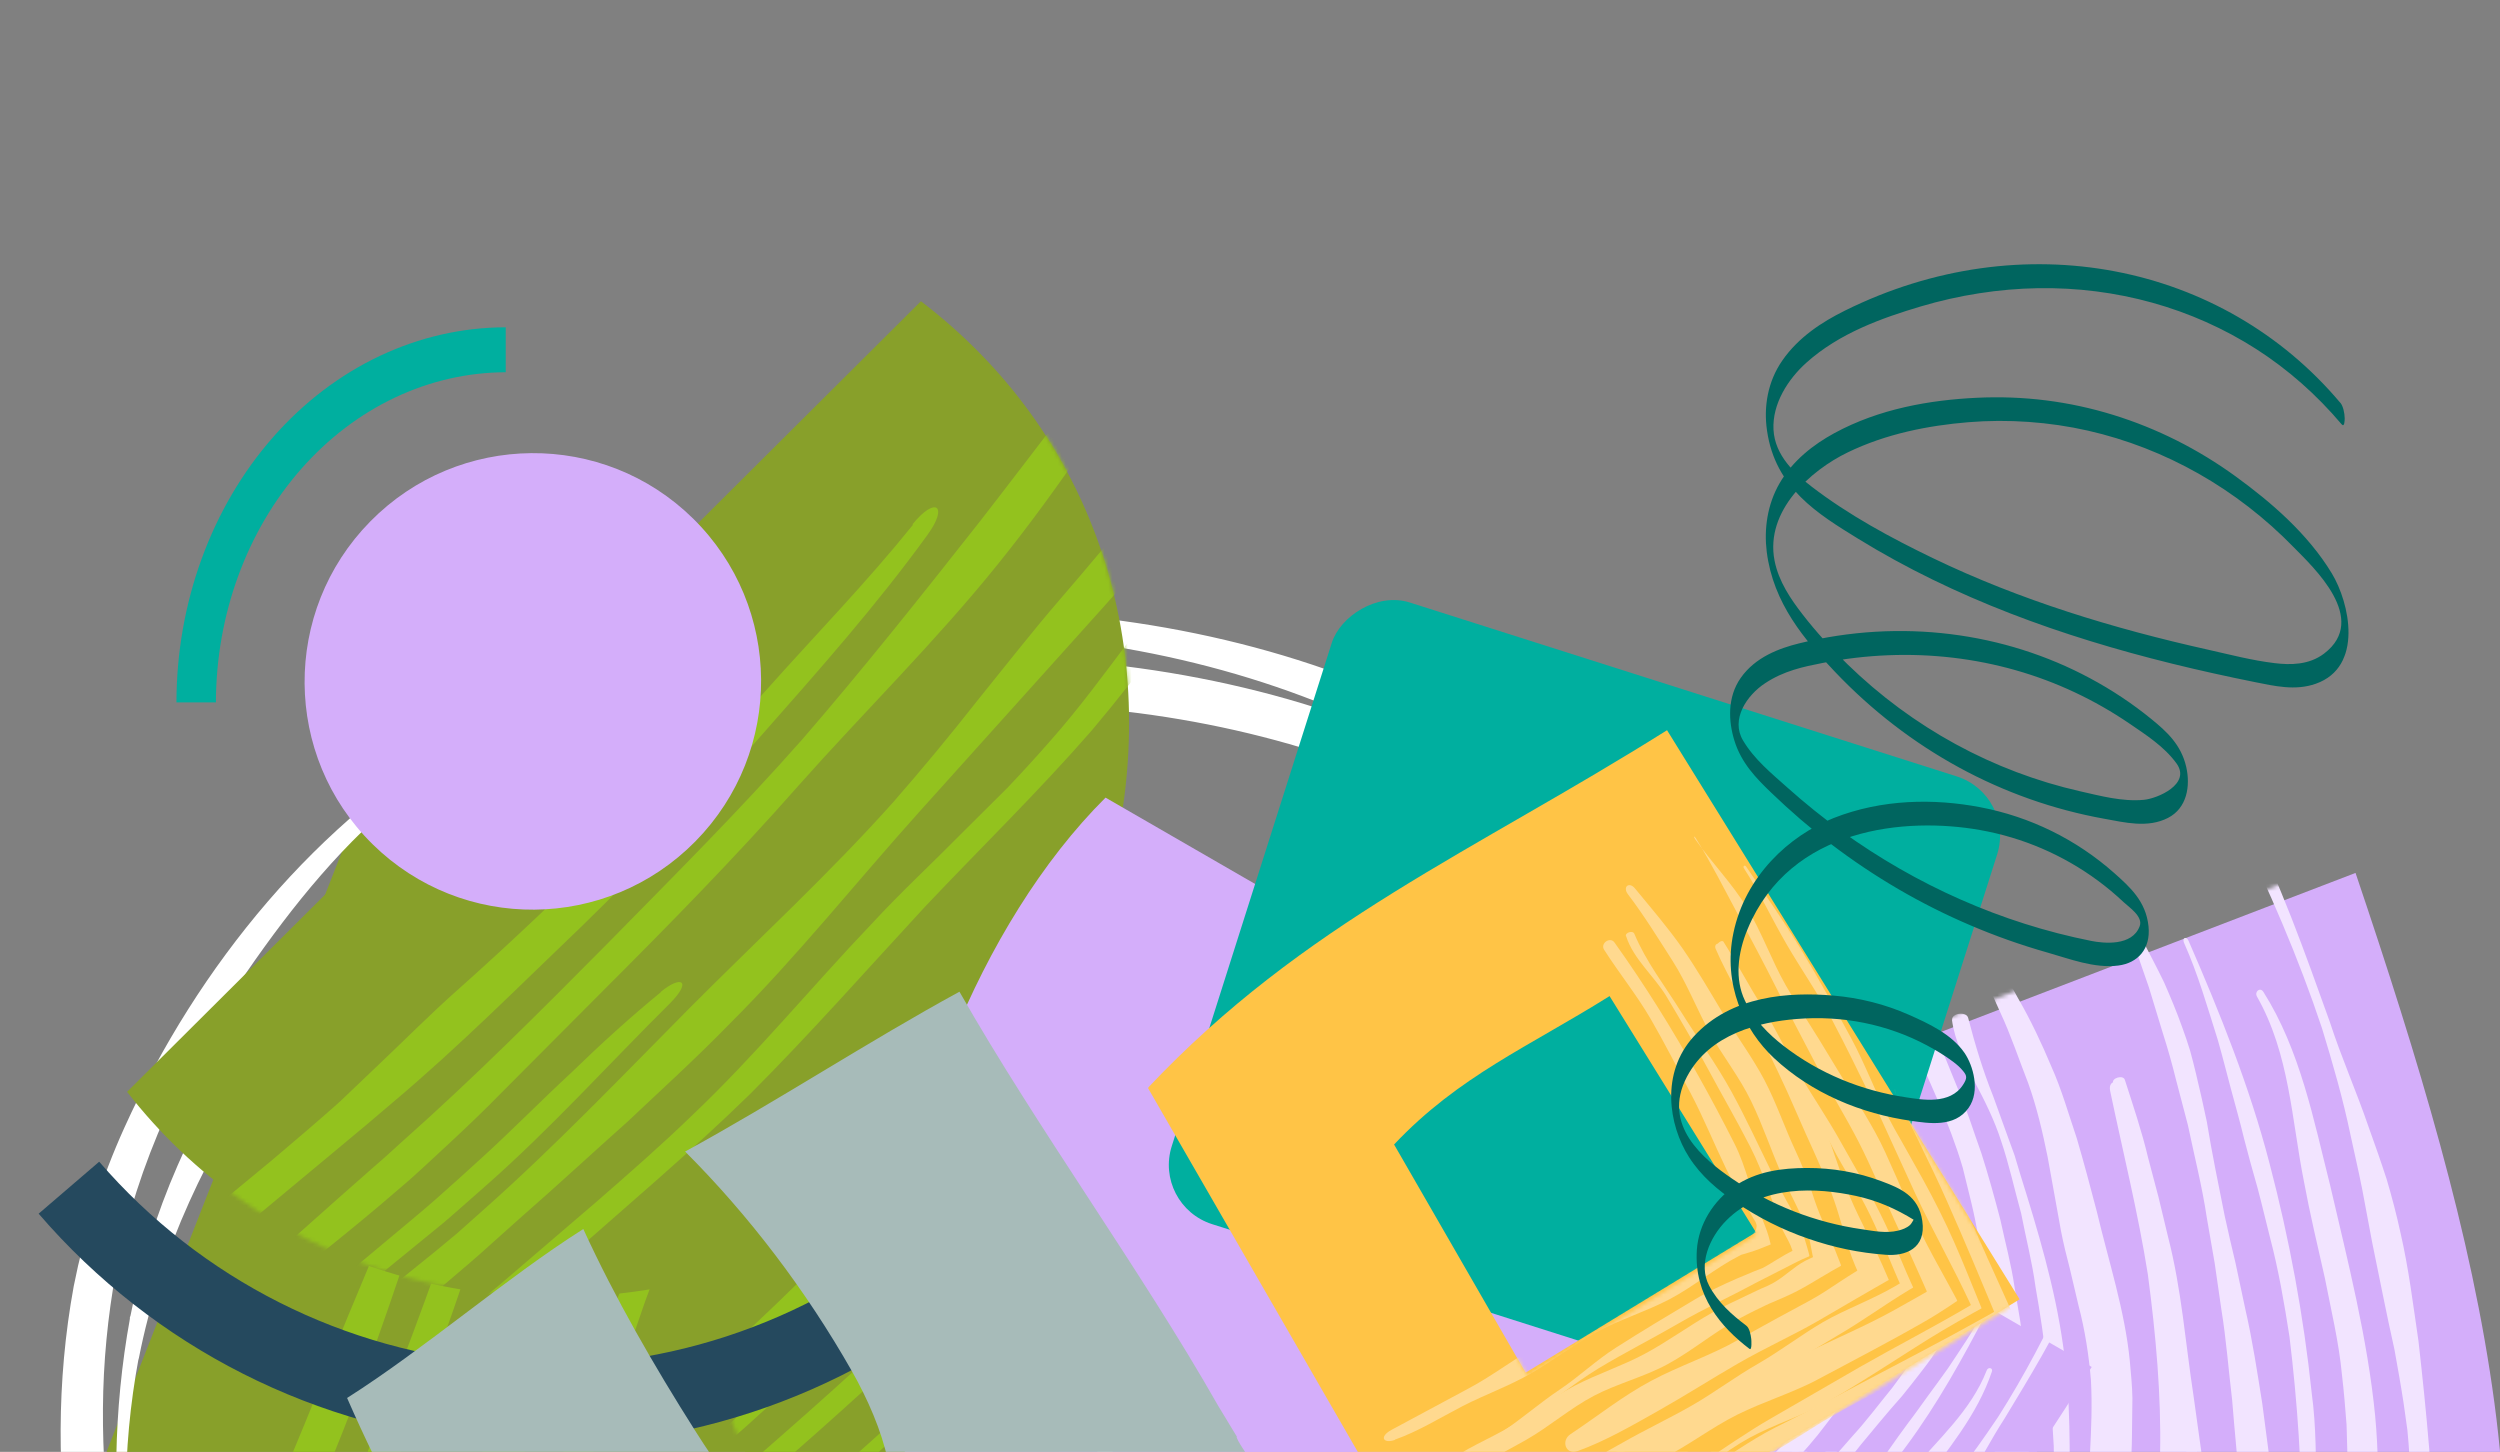 <svg width="644" height="374" viewBox="0 0 644 374" fill="none" xmlns="http://www.w3.org/2000/svg">
<rect x="0" y="0" width="644" height="374" fill="#808080" stroke="none"/>
<g clip-path="url(#clip0_2053_2856)">
<path d="M194.002 383.188L606.785 224.865C639.13 320.666 662.127 406.358 629.984 485.53C597.842 564.702 533.98 617.146 459.218 625.729C406.287 631.831 347.216 615.706 297.149 573.734C247.081 531.763 201.086 452.478 193.966 383.202L194.002 383.188Z" fill="#D4AEFA"/>
<mask id="mask0_2053_2856" style="mask-type:luminance" maskUnits="userSpaceOnUse" x="190" y="221" width="456" height="407">
<path d="M190.105 387.852L602.723 221.572C637.525 316.98 662.671 402.429 632.067 482.363C601.463 562.297 538.265 616.031 463.074 626.012C409.84 633.104 349.907 618.036 298.463 576.899C247.02 535.763 198.829 457.159 190.069 387.867L190.105 387.852Z" fill="white"/>
</mask>
<g mask="url(#mask0_2053_2856)">
<path d="M451.44 651.573C463.381 647.879 477.568 649.395 489.243 643.711C500.489 637.691 510.696 629.43 520.625 620.998C525.968 616.94 530.945 612.293 536.093 607.86C541.051 603.165 545.985 598.309 550.558 592.977C555.036 587.513 559.076 581.491 562.625 574.875C566.363 568.522 569.613 561.688 573.352 555.336C577.07 548.934 580.845 542.566 584.58 536.102C587.997 529.37 591.8 522.763 594.278 515.167C595.591 511.395 596.868 507.638 598.07 503.799L601.082 491.955C602.116 488.014 602.983 483.971 603.759 479.908L606.234 467.774C609.078 451.402 610.68 434.347 611.148 417.076C611.966 399.945 613.525 382.681 611.842 364.757C609.913 344.891 604.797 324.91 600.217 305.22C595.969 288.403 592.541 270.512 583.04 255.503C582.214 254.195 580.673 255.45 581.407 256.739C589.809 271.516 590.334 288.552 593.493 304.34C595.021 312.623 597.004 320.891 598.88 329.203C600.5 337.506 602.522 345.871 603.286 354.128C603.793 358.46 604.152 362.739 604.476 367.033C604.616 371.288 604.721 375.558 604.769 379.794C605.05 388.304 604.45 396.607 604.417 404.963C603.728 421.587 603.576 438.502 600.956 454.498C598.667 470.586 594.546 485.777 589.973 500.472C587.316 507.631 584.862 514.877 581.585 521.438L576.857 531.43L571.695 540.976C568.47 547.459 564.435 553.082 560.793 559.055C556.793 564.664 552.849 570.306 548.619 575.555C544.334 580.77 540.576 586.563 536.422 591.894C532.478 597.536 528.192 602.751 523.677 607.606C513.507 618.122 503.547 629.461 491.507 637.337C485.626 641.616 478.302 642.966 471.411 644.764C464.211 646.008 457.408 647.713 451.051 650.824C450.229 651.274 450.67 651.945 451.551 651.641L451.44 651.573Z" fill="#F2E4FF"/>
<path d="M450.085 649.844C452.856 649.445 455.588 648.949 458.142 648.015C460.695 647.081 463.17 645.952 465.605 644.726C470.59 642.454 475.148 639.336 479.979 636.787C482.897 635.306 485.74 633.743 488.583 632.179L497.223 627.557C502.75 624.041 508.544 620.87 513.414 616.148C515.889 613.885 518.248 611.441 520.549 608.852C522.718 606.146 524.792 603.309 526.886 600.521L530.009 596.345L533.017 591.99C535.035 589.119 537.113 586.394 539.378 583.82C547.839 573.085 558.832 564.66 565.652 551.534C569.377 545.125 571.937 537.606 574.744 530.382L578.366 519.079C579.61 515.333 580.855 511.588 581.952 507.79C583.141 504.011 584.385 500.266 585.705 496.603L589.215 485.232C591.74 477.727 593.338 469.694 594.825 461.593C595.365 457.456 595.703 453.231 595.985 448.973C596.322 444.748 596.421 440.452 596.336 436.117L596.341 423.232C596.221 418.912 596.156 414.626 596.219 410.344L596.396 403.972L596.447 397.595L596.746 384.817C596.525 376.225 596.702 367.583 595.494 358.829C593.442 339.127 589.765 319.241 584.625 299.671C579.537 280.024 571.864 260.925 563.771 242.34C563.202 241.041 562.056 241.624 562.606 242.874C566.252 251.026 568.653 259.518 571.325 267.956C572.534 272.17 573.599 276.444 574.736 280.687C575.873 284.931 577.082 289.146 578.091 293.385C579.173 297.595 580.345 301.824 581.554 306.038C582.691 310.282 583.665 314.536 584.746 318.746C586.984 327.249 588.44 335.788 589.77 344.323C591.826 361.355 593.007 378.293 592.905 394.962C593.119 403.33 592.453 411.491 591.986 419.628C591.717 423.711 591.189 427.673 590.773 431.703C590.336 435.684 590.031 439.781 589.412 443.724C588.372 451.585 587.85 459.687 586.794 467.611C586.017 475.705 584.555 483.455 582.724 491.016C578.579 505.882 572.443 519.352 566.221 532.403C560.228 545.814 553.088 558.049 545.325 569.576C541.225 575.06 537.654 581.122 533.498 586.572C531.476 589.331 529.569 592.27 527.435 594.961L520.92 602.854C510.979 613.969 499.566 622.907 487.187 630.085C484.3 631.95 481.356 633.782 478.278 635.385C475.24 637.085 472.221 638.835 469.087 640.404C462.717 643.187 456.328 645.922 449.419 646.656C447.824 646.856 448.455 650.059 450.049 649.859L450.085 649.844Z" fill="#F2E4FF"/>
<path d="M399.042 625.169C401.693 624.998 404.399 624.861 407.002 624.368L414.711 622.648C419.917 621.663 424.761 619.691 429.97 618.818C435.097 617.638 439.98 615.763 444.904 613.985C449.629 611.721 454.533 609.894 459.257 607.63C464.002 605.414 468.786 603.296 473.293 600.497L480.103 596.475L486.64 591.884C495.346 585.843 504.752 580.594 512.519 572.665C516.214 568.494 520.155 564.62 523.81 560.351C527.313 555.917 531.155 551.8 534.201 546.758C535.753 544.31 537.286 541.813 538.743 539.234C540.2 536.655 541.45 533.876 542.776 531.18C545.503 525.871 547.816 520.162 550.245 514.634C552.86 509.257 554.353 502.975 556.24 497.043C557.904 490.975 559.213 484.654 560.933 478.62C563.854 466.309 567.548 454.251 568.801 441.031C569.123 437.722 569.409 434.428 569.639 431.1L569.797 420.936C569.982 414.222 569.599 407.342 569.51 400.569C569.476 393.83 568.507 386.849 567.908 380.057L565.05 359.545C562.959 345.927 561.992 332.192 558.483 318.584L556.038 308.402L553.358 298.258C551.758 291.476 549.489 284.797 547.347 278.122C546.902 276.828 543.913 277.705 544.338 278.95C546.368 285.557 548.633 292.125 550.284 298.829L552.905 308.826C553.695 312.193 554.393 315.54 555.127 318.873C558.174 332.271 560.078 345.738 561.635 359.176L563.752 379.309C564.128 385.965 564.854 392.762 564.701 399.35C564.583 405.923 565.034 412.662 564.9 419.298C564.925 422.636 564.95 425.974 564.847 429.307C564.632 432.572 564.362 435.802 563.964 439.028C562.481 451.888 558.867 463.63 555.898 475.62C554.135 481.445 551.87 486.963 549.247 492.117C546.456 497.168 544.036 502.41 541.54 507.568C540.358 510.206 539.271 512.974 538.22 515.729C537.169 518.483 535.895 521.101 534.789 523.821C533.571 526.474 532.54 529.277 531.19 531.812C529.841 534.347 528.416 536.8 526.915 539.17C524.045 544.027 520.856 548.617 517.97 553.537C514.932 558.292 511.612 562.764 508.025 566.892C500.49 574.67 492.031 581.008 483.659 587.254L477.342 591.869L470.695 595.88C466.316 598.685 461.623 600.822 457.145 603.383C452.667 605.944 447.796 607.644 443.103 609.782C438.247 611.419 433.415 613.216 428.5 614.707C423.485 615.954 418.916 618.496 413.964 620.001C411.52 620.883 409.057 621.716 406.573 622.5C404.07 623.236 401.443 623.568 398.832 623.836C397.908 623.929 398.185 625.121 399.13 625.077L399.042 625.169Z" fill="#F2E4FF"/>
<path d="M502.811 262.636C503.173 265.382 503.987 267.999 505.035 270.578C505.975 273.2 507.132 275.734 508.471 278.306C511.201 283.373 513.792 288.611 515.494 293.929C517.568 300.06 518.92 306.372 520.651 312.587C521.855 318.846 523.498 325.153 524.34 331.447C526.77 345.15 528.327 358.869 529.044 372.478C529.45 386.045 526.213 398.379 524.231 410.71C523.752 413.858 523.141 416.888 522.809 420.089C522.457 423.241 522.124 426.441 521.589 429.555L520.146 438.884C519.48 441.881 518.722 444.859 517.868 447.705C514.236 459.067 511.232 470.739 506.089 480.96C503.77 486.279 500.044 490.302 496.763 494.597C494.992 496.628 493.125 498.527 491.429 500.64C489.789 502.788 488.109 504.838 486.488 507.034C480.491 516.186 473.382 524.148 466.293 532.159C460.86 537.96 456.699 545.962 450.575 551.195C447.491 553.706 444.775 556.918 441.695 559.542C438.71 562.297 435.692 565.178 432.244 567.102C430.531 568.144 428.739 568.991 426.888 569.692C425.017 570.345 423.047 570.755 421.097 571.213L415.322 572.67C413.368 573.017 411.438 573.523 409.603 574.162C409.352 574.265 410.114 576.449 410.402 576.331C420.263 572.973 429.978 569.051 439.183 563.976C448.499 558.968 455.23 549.458 463.233 542.662C470.897 535.551 479.126 529.002 485.89 520.501C492.507 511.945 500.082 504.303 505.654 494.417C508.721 489.699 511.001 484.282 513.654 479.167L517.046 471.025L518.751 466.978L520.215 462.747C524.476 451.695 528.539 440.157 530.968 427.586C533.173 414.879 532.832 401.059 533.159 387.646C533.12 374.157 533.511 360.491 531.437 346.53C529.369 331.658 524.961 317.006 520.473 302.672L518.942 297.568L517.104 292.532L513.464 282.447C510.81 275.816 508.769 269.048 507.001 262.225C506.579 260.468 502.665 260.937 502.886 262.718L502.811 262.636Z" fill="#F2E4FF"/>
<path d="M398.741 632.496C401.826 632.255 404.971 632.161 408.115 632.067L417.442 631.317C420.603 631.16 423.684 630.807 426.702 630.197C429.76 629.685 432.798 629.123 435.812 628.401C441.643 626.471 447.914 625.722 453.804 623.938C456.779 623.119 459.829 622.382 462.801 621.451C465.712 620.373 468.585 619.199 471.417 617.927C474.269 616.704 477.003 615.189 479.717 613.625L487.917 609.08C493.15 605.578 498.653 602.534 503.708 598.594C514.043 591.474 521.138 579.38 530.059 570.228C532.161 567.779 534.414 565.496 536.703 563.198L540.195 559.841L543.515 556.27C545.729 553.89 547.958 551.446 550.112 548.919C552.135 546.276 554.079 543.439 555.875 540.548C559.616 534.819 562.676 528.347 566.055 522.142C567.585 518.906 569.02 515.539 570.474 512.22C571.929 508.902 573.364 505.535 574.465 501.964C575.641 498.475 576.594 494.851 577.452 491.095C578.238 487.369 578.69 483.439 579.254 479.577C580.436 471.887 580.771 463.863 582.088 456.401C584.15 441.202 587.641 426.326 587.342 410.162C587.374 394.091 584.827 377.655 582.767 361.588C581.459 353.44 580.264 345.361 578.414 337.321L575.85 325.262C574.879 321.233 573.964 317.238 573.086 313.228C571.491 305.198 569.805 297.149 568.478 288.953C567.616 284.879 566.717 280.821 565.727 276.743C565.242 274.728 564.736 272.665 564.179 270.68C563.567 268.661 562.882 266.671 562.162 264.696C560.757 260.731 559.136 256.854 557.444 253.006C555.608 249.217 553.629 245.487 551.705 241.791C547.91 234.321 543.384 227.319 539.7 219.917C538.883 218.322 539.342 217.907 540.107 219.58C543.472 227.227 546.944 234.829 549.515 242.687L553.579 254.416L557.173 266.225C558.43 270.137 559.544 274.107 560.511 278.025L563.614 289.864C565.261 297.816 567.286 305.669 568.458 313.588L570.505 325.405L572.206 337.193C573.486 345.068 574.072 352.886 575.006 360.732C576.231 376.29 578.264 392.085 577.864 407.456C577.794 422.919 575.037 437.438 572.937 452.029C571.628 459.203 570.507 466.528 568.569 473.392C567.664 476.826 566.854 480.392 565.782 483.724L562.474 493.702C561.386 497.098 559.943 500.241 558.425 503.302C556.908 506.363 555.37 509.375 553.701 512.27C550.101 517.828 546.799 523.604 543.139 529.016C536.401 540.34 528.204 549.934 519.884 559.124C515.403 563.34 511.565 568.314 507.063 572.481C504.878 574.623 502.713 576.814 500.488 578.858C498.168 580.772 495.793 582.651 493.413 584.419C491.054 586.235 488.618 587.968 486.144 589.604L478.854 594.742C473.75 597.737 468.935 601.238 463.574 603.601C453.147 609.056 441.489 611.383 430.668 615.354L422.249 617.719L418.03 618.876L413.728 619.728L405.148 621.591C402.234 622.045 399.359 622.596 396.504 623.196C390.87 624.479 392.567 632.864 398.829 632.403L398.741 632.496Z" fill="#F2E4FF"/>
<path d="M464.356 589.98C475.689 587.032 485.402 578.96 494.581 570.709C503.511 562.051 511.391 551.837 518.466 541.499C525.677 530.879 533.819 520.898 539.296 508.378C542.307 502.376 544.419 495.607 546.961 489.172L550.114 479.082C551.246 475.78 552.19 472.328 553.1 468.89C557.145 455.426 558.025 440.253 560.352 425.962C562.365 411.516 566.134 397.371 566.218 381.786C566.107 365.204 562.61 348.025 559.638 331.312C556.662 314.486 551.49 297.825 547.485 281.251C546.763 278.029 542.951 277.721 543.565 280.987C546.871 296.769 550.795 312.524 553.281 328.245C555.364 343.905 556.755 359.508 556.437 374.621C556.013 389.266 555.96 404.1 553.507 417.875C552.565 424.844 550.553 431.345 548.868 437.825L543.013 456.742C539.332 469.66 536.736 483.494 531.663 495.564C526.197 507.284 519.921 518.145 513.006 528.361C505.663 538.865 495.293 545.731 486.083 553.597C476.948 561.545 469.387 572.025 459.796 579.366C456.339 582.204 459.872 591.423 464.396 590.077L464.356 589.98Z" fill="#F2E4FF"/>
<path d="M392.772 547.956C400.668 549.554 407.867 546.67 415.478 544.696C419.135 543.599 422.966 542.828 426.87 542.028C430.614 540.839 434.53 539.864 437.822 537.668C441.146 535.345 444.395 532.94 447.223 529.913C448.685 528.464 450.13 527.079 451.651 525.777C453.116 524.441 454.486 522.973 456.011 521.783C462.733 516.597 470.878 513.157 477.16 506.789C483.12 500.042 486.336 490.16 491.174 482.509C492.402 480.589 493.74 478.737 494.912 476.783L498.292 470.693C500.743 466.741 502.43 462.25 504.508 457.997C506.27 453.589 507.957 449.098 509.529 444.427C510.842 439.635 512.562 435.017 513.592 429.943L515.27 422.449C515.73 419.878 516.098 417.287 516.501 414.682C517.421 409.54 517.767 404.122 518.408 398.81C519.012 393.513 519.964 388.244 521.262 383.004C522.082 377.619 523.229 372.214 522.835 366.417C522.496 360.654 522.249 354.91 521.452 349.051C521.1 346.131 520.839 343.23 520.414 340.339L518.958 331.628C518.125 325.783 516.531 320.022 515.3 314.227C513.798 308.485 512.204 302.724 510.414 297.1C508.389 291.515 506.688 285.798 504.304 280.36L500.973 272.188L497.088 264.298C495.604 261.273 490.466 263.769 491.731 266.77C496.63 277.764 502.118 288.97 505.608 300.822C507.046 306.817 508.7 312.724 509.612 318.763L511.223 327.752L512.471 336.774C513.491 342.77 513.455 348.743 513.853 354.652L513.839 363.453C513.9 366.378 513.906 369.27 513.84 372.191C513.81 375.097 513.964 378.041 514.153 380.972L514.449 389.816C514.867 395.774 514.477 401.494 513.975 407.146C512.142 418.165 506.374 426.82 503.162 436.303C501.837 441.271 499.859 445.767 498.175 450.37C497.326 452.703 496.158 454.769 495.212 456.971C494.156 459.105 493.342 461.423 492.063 463.421C489.763 467.538 487.988 472.122 485.672 476.302C483.618 480.716 481.095 484.697 478.346 488.43C477.046 490.38 475.294 491.833 473.728 493.437C472.087 494.959 470.597 496.646 468.805 498.002L458.55 506.333C452.054 512.278 445.212 517.683 437.922 522.193C434.072 524.049 430.902 527.16 427.286 529.488C425.526 530.718 423.77 532.059 421.951 533.143C420.055 534.144 418.157 535.033 416.143 535.742C414.168 536.549 412.131 537.098 410.073 537.598L404.001 539.341L397.817 540.505L394.727 541.143L391.59 541.459C387.349 541.943 388.853 547.174 392.808 547.941L392.772 547.956Z" fill="#F2E4FF"/>
<path d="M428.672 692.295C447.299 690.513 466.969 686.658 484.17 679.105C501.93 671.379 516.482 657.93 531.34 644.923C534.045 642.51 536.881 640.214 539.777 638.064C542.613 635.768 545.429 633.423 548.265 631.127C554.068 626.651 559.296 621.276 564.127 615.439C573.388 603.192 580.984 589.016 588.322 574.719C595.942 560.704 603.698 546.405 609.248 530.287C611.714 522.241 614.029 514.029 615.568 505.455L618.044 492.695C618.722 488.388 619.455 484.115 620.225 479.828C621.07 475.623 621.656 471.297 622.075 466.87L623.317 453.65C623.697 444.699 624.3 435.883 624.553 426.927C624.718 422.491 624.973 418.073 625.321 413.675C625.668 409.277 625.777 404.806 626.013 400.34C626.576 391.427 626.443 382.345 625.76 373.148C625.006 363.981 624.048 354.726 622.999 345.452C621.623 336.198 620.518 326.89 618.376 317.61C617.37 312.971 616.163 308.358 614.814 303.804C613.336 299.245 611.732 294.681 610.111 290.181C607.012 281.122 603.085 272.288 600.17 263.268C593.726 245.364 587.402 227.241 578.604 210.245C576.777 206.68 574.262 208.22 575.961 211.781C584.479 229.119 592.116 246.761 598.149 264.89C600.96 274.067 603.607 283.254 605.509 292.462C606.496 297.052 607.575 301.66 608.49 306.279L611.069 320.034C612.971 329.243 614.746 338.447 616.812 347.645C617.635 352.245 618.479 356.893 619.175 361.488L620.147 368.41C620.368 370.703 620.552 373.011 620.681 375.285L621.439 388.991L621.611 402.596C621.872 411.682 621.252 420.561 620.908 429.498C619.558 447.188 616.102 463.925 612.587 480.515C609.387 497.261 604.599 513.294 599.23 528.828C596.343 536.252 593.492 543.661 589.855 550.371L584.64 560.621L579.124 570.54C575.654 577.352 571.389 583.241 567.465 589.558C563.2 595.447 559.011 601.418 554.424 606.928C549.873 612.423 545.552 618.278 540.831 623.559C536.3 629.103 531.332 634.088 526.078 638.679C510.498 651.868 492.652 659.175 474.716 665.952C459.244 671.889 442.919 679.539 426.243 684.778C421.368 686.49 419.557 688.423 420.246 690.014C420.919 691.668 424.087 692.867 428.744 692.266L428.672 692.295Z" fill="#F2E4FF"/>
<path d="M415.889 586.085C420.31 584.385 424.653 582.491 429.212 581.133C433.693 579.579 438.094 577.831 442.416 575.889C450.896 571.39 457.593 563.536 465.406 558.12C473.413 553.077 483.11 550.236 490.418 543.267C497.529 535.811 502.155 525.232 507.951 516.499C509.409 514.313 511.053 512.276 512.567 510.123L517.088 503.616C520.282 499.412 522.781 494.529 525.392 489.713C527.648 484.645 529.659 479.28 531.411 473.795C532.976 468.16 534.859 462.791 536.368 457.121L538.655 449.033L540.385 440.606C541.679 435.025 542.364 429.183 543.415 423.417C544.487 417.7 545.355 411.896 546.57 406.12C547.399 400.219 548.299 394.289 548.483 388.141C548.464 381.906 549.178 375.825 549.195 369.576L549.31 360.165C549.245 357.014 548.941 353.791 548.637 350.567C547.385 337.688 543.148 324.784 540.158 312.163C538.517 305.856 536.821 299.515 534.981 293.232C532.87 287.004 531.102 280.692 528.416 274.7C525.894 268.698 523.12 262.798 519.883 257.202C518.282 254.397 516.789 251.547 515.137 248.82L510.127 240.716C507.745 236.813 504.33 239.235 506.548 243.148C508.149 245.954 509.697 248.837 511.21 251.736L515.229 260.7C518.022 266.648 520.081 272.954 522.48 279.064C524.698 285.248 526.179 291.677 527.477 298.069C528.647 304.455 529.781 310.857 530.932 317.195C531.543 320.349 532.337 323.542 533.167 326.72L535.422 336.294C537.103 342.698 538.093 349.159 538.626 355.523C538.975 361.849 538.703 368.09 538.392 374.233C537.75 380.284 537.51 386.398 536.884 392.386C536.635 395.383 536.497 398.447 536.376 401.448L535.684 410.471C535.389 416.55 534.484 422.369 533.505 428.105C532.433 433.822 530.471 438.996 528.712 444.257C527.684 446.779 526.655 449.3 525.718 451.841C524.837 454.416 523.935 456.942 522.998 459.482C522.169 461.979 521.451 464.543 520.809 467.19C520.166 469.837 519.337 472.333 518.639 474.946C517.885 477.525 517.298 480.206 516.377 482.684C515.456 485.161 514.48 487.604 513.408 489.916C511.36 494.672 508.151 498.428 505.388 502.455C502.307 506.215 499.261 509.961 496.423 513.906C493.413 517.637 491.087 522.223 488.081 526.066L483.741 531.988C482.201 533.868 480.506 535.471 478.775 537.089C472.223 543.237 463.558 545.939 456.282 550.511C452.644 552.797 449.14 555.312 445.835 558.313C442.295 560.843 438.894 563.713 435.082 565.673C427.326 569.478 418.417 570.237 410.987 574.532C407.345 576.706 411.711 587.969 415.857 586.212L415.889 586.085Z" fill="#F2E4FF"/>
</g>
<path d="M147.765 452.495C149.376 451.302 150.929 450.087 152.494 448.844C164.506 477.961 188.525 499.601 220.436 507.363L296.625 313.148C268.496 297.91 236.054 297.825 207.715 310.493C207.303 307.301 206.794 304.104 206.14 300.948C194.795 244.919 155.882 201.926 100.259 188.381L-8.553 465.754C41.782 493.027 101.772 486.454 147.765 452.495Z" fill="#88A02A"/>
<mask id="mask1_2053_2856" style="mask-type:luminance" maskUnits="userSpaceOnUse" x="-9" y="188" width="306" height="320">
<path d="M147.557 452.435C149.168 451.241 150.723 450.025 152.289 448.781C164.212 477.86 188.144 499.455 219.995 507.171L296.585 313.016C268.53 297.824 236.13 297.779 207.794 310.472C207.391 307.283 206.891 304.089 206.245 300.935C195.059 244.965 156.305 202.052 100.788 188.586L-8.596 465.874C41.605 493.064 101.535 486.424 147.557 452.435Z" fill="white"/>
</mask>
<g mask="url(#mask1_2053_2856)">
<path d="M123.202 244.066C118.07 262.808 111.215 280.906 105.169 299.257C102.162 308.471 98.477 317.354 94.959 326.303C91.273 335.186 87.486 343.996 84.042 353.006C76.94 370.91 69.489 388.547 61.416 406.037C57.443 414.579 54.004 423.493 50.257 432.286C48.405 436.708 46.537 441.091 44.697 445.484C44.406 446.217 43.309 448.491 42.448 450.336L39.739 456.018C37.887 459.788 36.035 463.558 34.222 467.31C32.313 471.058 30.433 474.817 28.525 478.564L25.609 484.198C24.64 486.066 23.672 487.934 22.457 490.097C17.733 498.572 13.02 507.019 8.306 515.466C-1.311 532.676 -11.107 550.174 -20.381 567.747C-24.333 575.255 -28.553 583.113 -31.95 589.796C-15.125 586.72 1.728 583.656 18.581 580.592L44.73 575.766L57.583 573.38C59.77 572.935 61.796 572.655 63.821 572.374L69.937 571.516C72.473 571.175 75.121 570.715 77.623 570.459L85.041 569.752L92.469 569.018L99.753 568.65L107.019 568.243L110.605 568.119L112.518 568.12L113.601 568.089C115.711 568.004 117.804 567.881 119.892 567.853C121.99 567.796 124.1 567.712 126.204 567.723L129.353 567.72L130.138 567.703L130.531 567.694L131.255 567.75L134.381 567.966L140.605 568.388L143.719 568.633L147.244 569.071C151.964 569.685 156.64 570.249 161.382 570.969C169.987 572.26 178.569 573.607 187.156 575.022C193.547 562.346 199.989 549.624 206.38 536.948C209.312 531.028 212.228 525.069 215.16 519.149L216.951 515.453L218.142 512.858L220.47 507.645C228.385 489.572 235.24 471.147 242.403 452.844C249.589 434.484 256.017 415.827 262.989 397.351C269.939 378.932 278.612 360.993 284.9 342.28C291.187 323.568 294.836 304.31 300.029 285.331C300.615 283.28 301.098 283.209 300.433 285.294C294.651 304.204 287.763 322.713 280.953 341.188C274.144 359.663 267.109 378.049 259.637 396.232C252.165 414.414 244.76 432.59 237.052 450.712C229.356 468.806 222.187 487.042 214.052 504.931L211.68 510.094L208.742 516.272L200.684 532.66L192.071 549.874C189.066 555.732 186.218 561.849 183.122 567.444C175.119 566.193 167.143 564.953 159.139 563.703L146.202 561.885L143.002 561.444L140.129 561.163L134.382 560.603L131.508 560.322L129.707 560.202L126.486 559.981C124.342 559.824 122.192 559.762 120.037 559.634C117.882 559.505 115.722 559.472 113.573 559.41L110.744 559.343L107.529 559.352L101.07 559.522L94.611 559.692L88.03 560.173L81.476 560.664C79.254 560.867 76.937 561.229 74.693 561.489C71.046 562.013 67.634 562.271 63.825 562.959L52.649 564.797L30.191 568.497C16.014 570.787 1.808 573.065 -12.436 575.361L-11.022 571.55C-10.764 570.902 -10.608 570.344 -10.25 569.605L-8.873 567.115L-3.466 557.246C0.044 550.77 3.565 544.267 7.085 537.763L21.739 510.31L28.976 496.728L32.558 489.987L34.327 486.674L35.883 483.57L48.195 459.075L53.651 448.183L57.445 440.418C67.708 419.78 76.169 398.043 85.09 376.78C93.877 355.366 101.428 333.468 108.513 311.517C115.632 289.482 122.846 267.452 127.804 244.894C129.879 235.575 125.658 234.603 123.044 243.971L123.202 244.066Z" fill="#93C21E"/>
<path d="M157.698 163.043C151.199 186.364 145.418 211.303 139.116 235.842C132.696 260.27 126.119 284.766 118.797 308.123C111.049 332.062 101.817 355.419 92.825 378.902C83.733 402.314 74.557 425.693 64.002 448.465L62.095 452.702L61.054 454.998L59.695 457.854L54.331 469.336L49.023 480.841L46.389 486.585L43.402 492.646C35.453 508.849 27.582 524.855 18.967 541.025L13.781 550.753L12.455 553.197L11.773 554.428C11.605 554.688 11.639 554.767 11.661 554.873L11.7 555.182L12.111 557.657C26.168 555.353 41.301 553.275 56.859 551.267L68.548 549.793L74.445 549.044L80.147 548.544L85.927 548.01L91.578 547.719L97.257 547.438L102.886 547.366C106.376 547.302 110.039 547.208 113.405 547.29L119.987 547.429C122.188 547.511 124.383 547.525 126.574 547.635L129.878 547.791L131.536 547.855C132.012 547.879 133.077 547.971 133.799 548.027C137.087 548.307 140.174 548.443 143.618 548.817L154.177 550.027C161.241 550.909 168.187 551.843 175.093 552.793C175.306 552.584 175.552 552.452 175.732 552.164L176.19 551.171L177.135 549.196L178.987 545.263L182.707 537.436C185.117 532.419 187.5 527.392 189.911 522.375C191.88 518.227 193.86 514.051 195.829 509.904L198.245 504.628L200.309 499.997C203.083 493.819 205.773 487.609 208.464 481.398C213.872 468.988 219.157 456.562 224.801 444.374C226.943 439.708 225.154 436.791 222.889 441.604C217.329 453.173 211.976 464.953 206.595 476.722C203.849 482.585 201.232 488.531 198.44 494.343L194.284 503.107L189.177 513.615L180.915 530.282L176.597 538.884L174.449 543.156L173.38 545.279C173.005 545.979 172.754 546.858 172.087 546.987C161.287 545.16 150.123 543.354 139.693 542.063L132.243 541.258L126.552 540.752C122.749 540.465 118.957 540.15 115.154 540.026L110.141 539.851L104.439 539.862C100.669 539.816 96.849 539.979 93.046 540.181C85.435 540.518 77.611 541.391 69.68 542.449C53.803 544.528 37.679 547.064 23.112 549.591L22.013 548.444L21.464 547.87C21.475 547.516 21.995 546.775 22.264 546.261C38.449 516.476 55.256 487.327 67.5 461.764L68.725 459.247L69.855 456.888L71.796 452.566L75.604 443.862C78.138 438.046 80.588 432.197 82.841 426.272C87.46 414.464 92.079 402.656 96.675 390.905C105.936 367.397 114.961 343.828 122.736 319.737C130.887 294.783 140.925 270.048 147.977 244.272C155.068 218.478 159.453 192.079 163.761 166.204C165.457 156.54 160.392 153.477 157.648 162.925L157.698 163.043Z" fill="#93C21E"/>
<path d="M111.104 384.737C106.366 393.989 101.992 403.71 97.887 413.731C93.53 423.654 89.61 433.944 85.08 444.059C82.848 449.114 80.533 454.136 78.228 459.129C75.896 464.111 73.283 469.147 70.794 474.198C65.855 484.283 60.4 494.525 55.376 504.577C52.495 510.452 49.486 516.244 46.571 522.041L42.202 530.688L40.032 535.017C39.825 535.294 40.088 535.202 40.262 535.172L40.771 535.112L41.83 534.973L43.936 534.724C55.328 532.45 66.744 530.771 78.036 529.891C90.051 528.903 102.033 529.141 114.548 530.077C120.234 530.516 125.87 531.163 131.523 531.85C137.338 532.535 144.027 533.466 150.621 534.391C155.982 535.159 161.333 535.955 166.733 536.706L167.148 536.64L167.349 536.622L167.439 536.396L167.892 535.499L168.731 533.71L170.381 530.122L173.664 522.905C175.874 518.07 177.87 513.445 179.917 508.774L185.801 495.41C187.641 491.179 189.593 486.993 191.545 482.806C201.401 461.877 210.742 440.778 219.438 419.264C228.134 397.75 236.09 376.141 243.385 354.24C250.714 332.254 256.911 310.346 262.57 288.161C263.637 283.92 261.351 283.317 260.1 287.615C253.762 309.469 246.814 330.984 239.278 352.432C231.73 373.909 223.589 395.087 214.92 416.123C206.252 437.16 197.074 457.931 187.392 478.504L175.226 504.359C173.195 508.58 171.198 512.88 169.123 517.05L166.018 523.327L164.463 526.431L163.685 527.983C163.428 528.469 163.289 529.228 162.555 528.875C159.053 528.316 155.585 527.672 152.089 527.18C146.627 526.34 141.215 525.78 135.681 525.368C130.118 524.945 124.342 524.731 118.656 524.618C112.881 524.567 107.531 524.586 101.963 524.747C96.462 524.902 90.967 525.125 85.629 525.441C73.787 526.073 62.411 527.246 51.55 529.078L48.251 529.64C47.322 530.025 48.1 529.125 48.301 528.617L49.219 526.957L52.827 520.39L59.849 507.505L67.34 493.273C69.835 488.615 72.335 484.024 74.73 479.294L81.823 465.492L82.696 463.782L83.619 461.863L85.448 457.987L89.078 450.223C98.749 429.515 106.073 407.625 114.511 386.433C117.609 378.46 114.265 378.32 111.093 384.603L111.104 384.737Z" fill="#93C21E"/>
<path d="M185.858 181.192C183.032 191.976 179.642 202.8 176.615 213.766C173.297 224.651 170.147 235.601 166.768 246.396C163.305 257.485 160.434 268.707 157.306 279.927C154.357 291.184 151.106 302.389 147.565 313.511C139.488 337.941 129.129 361.377 119.78 385.274C110.486 409.194 101.606 433.373 90.828 456.644L86.898 465.171L83.427 472.053L76.234 485.88C71.226 495.092 66.218 504.303 61.199 513.542L57.522 520.539L55.716 524.033C55.716 524.033 55.61 524.22 55.649 524.203L55.889 524.167L56.342 524.083L57.285 523.9L59.172 523.532C74.318 520.547 89.865 518.502 104.981 518.276L111.16 518.224L118.238 518.264C123.362 518.353 128.464 518.497 133.599 518.72L140.097 519.087L146.142 519.536C150.127 519.895 154.062 520.298 157.952 520.815C158.527 521.073 158.611 520.454 158.846 520.025L159.438 518.693L160.64 516.07L163.022 510.878C167.801 500.698 172.603 490.461 177.377 480.213C182.548 468.882 187.535 457.447 191.807 445.862C192.987 442.643 188.584 441.795 187.309 445.009C182.59 456.745 178.161 468.562 173.548 480.274L170.003 489.049L166.726 496.985C164.792 501.537 162.651 506.366 160.594 510.414L158.61 514.36L157.609 516.314L157.095 517.285L156.838 517.771C156.754 517.901 156.486 517.763 156.324 517.765C152.417 517.046 148.527 516.367 144.671 515.766C142.689 515.477 140.964 515.191 138.81 514.932L135.712 514.531L134.077 514.346L132.023 514.159C126.553 513.642 121.049 513.209 115.562 512.978L112.213 512.805L109.478 512.709C107.664 512.649 105.85 512.588 104.069 512.607C92.197 512.542 81.647 512.801 72.408 513.9L70.884 514.084L70.108 514.171C70.147 513.991 70.426 513.611 70.566 513.34L72.628 509.849L76.529 503.103C78.585 499.544 80.43 496.031 82.241 492.604L84.924 487.466L86.254 484.925L87.64 482.08L93.185 470.701C93.906 469.289 95.516 465.718 96.785 462.925L100.816 454.145C106.21 442.739 111.231 431.219 116.513 419.77C121.461 408.189 126.644 396.667 131.1 384.861C140.388 361.363 146.986 336.679 154.984 312.773C162.804 289.318 170.511 266.308 178.247 243.146C184.63 223.069 192.85 201.531 195.125 180.43C196.512 167.908 188.857 170.378 185.914 181.214L185.858 181.192Z" fill="#93C21E"/>
<path d="M210.124 148.387C209.223 154.062 208.211 159.693 207.155 165.274C206.032 170.861 204.758 176.422 203.524 181.966C201.111 193.075 198.174 204.044 195.555 215.105C192.803 226.179 190.412 237.395 187.898 248.595C185.206 259.758 182.693 270.958 179.128 281.811C177.398 287.225 175.569 292.568 173.628 297.867L167.377 313.629C163.328 324.162 158.779 334.498 155.02 345.274C147.044 367.006 140.586 389.692 131.531 411.066C127.12 421.782 122.176 432.224 117.231 442.666C112.293 452.85 107.394 463.016 102.444 473.227C101.182 475.6 99.964 478.022 98.774 480.455L96.998 484.124L95.568 486.919C93.652 490.697 91.681 494.452 89.174 498.584L87.611 501.229L87.22 501.891L87.019 502.235C87.019 502.235 87.22 502.216 87.286 502.21L88.483 502.028C94.245 501.193 100.664 500.649 107.359 500.865C109.574 500.952 111.594 501.126 114.109 501.429C119.83 501.751 125.523 502.225 131.204 502.891L135.294 503.355L137.631 503.784C138.382 503.915 139.322 504.056 139.884 504.179L141.787 504.567C144.402 505.105 147.006 505.67 149.621 506.208L150.127 506.309C150.522 506.529 150.589 506.034 150.774 505.813L151.231 504.982L152.175 503.332L154.157 500.037L158.897 491.894L159.511 490.831C159.712 490.487 159.902 490.17 160.237 489.487L162.08 485.974L165.71 478.927C168.145 474.245 170.397 469.459 172.648 464.673C181.706 445.158 189.172 424.79 197.184 404.831C205.196 384.873 213.074 364.764 219.934 344.387C226.744 324.055 232.264 303.411 237.794 282.74C239.733 275.257 236.567 274.894 234.455 282.407C228.361 303.933 220.948 325.299 213.441 346.335C205.912 367.428 196.263 387.624 187.533 408.18C178.813 428.708 171.255 450.115 161.435 470.178C159.485 474.203 157.435 478.156 155.374 482.137L153.839 485.119L153.057 486.604L152.9 486.999L152.738 487.164L152.537 487.508L150.857 490.205C149.808 491.879 148.535 493.954 147.849 494.792L146.683 496.355L146.125 497.113L145.846 497.493C145.846 497.493 145.695 497.792 145.456 497.666C144.021 497.233 142.697 496.844 141.395 496.561C140.572 496.368 139.793 496.225 138.986 496.072L137.15 495.84L136.198 495.727L135.737 495.676L134.868 495.596C128.758 495.121 122.631 494.769 116.481 494.637C112.958 494.525 109.424 494.442 105.901 494.33C103.185 494.209 101.244 493.838 99.975 493.471L99.558 493.307C99.558 493.307 99.982 492.724 100.189 492.447L101.6 490.59C102.476 489.434 103.24 488.398 103.826 487.488C104.424 486.549 104.854 485.708 105.228 484.845L106.715 481.095L108.8 476.08L111.774 469.231L115.238 461.467C124.67 440.926 134.764 420.741 143.284 399.744C151.581 378.66 158.622 356.854 166.091 335.51C173.396 315.307 181.513 295.487 188.068 274.827C191.175 264.479 193.905 253.95 196.362 243.379C198.763 232.786 201.136 222.183 203.515 211.647C206.083 201.12 208.662 190.564 211.214 179.998C213.793 169.443 215.894 158.797 217.288 148.07C218.681 137.506 211.624 137.799 209.924 148.406L210.124 148.387Z" fill="#93C21E"/>
</g>
<g clip-path="url(#clip1_2053_2856)">
<g clip-path="url(#clip2_2053_2856)">
<path d="M18.994 331.319C9.988 380.545 19.882 429.98 38.33 473.833C58.233 521.062 89.619 559.886 134.462 581.984C179.305 604.081 228.918 610.619 276.593 598.583C300.347 592.582 322.898 581.52 344.347 568.874C365.796 556.228 386.772 542.389 404.277 524.05C423.226 504.18 436.09 479.236 445.858 453.556C454.268 431.35 460.604 408.377 464.099 384.999C470.857 339.992 467.142 292.841 445.292 254.433C403.231 180.477 311.459 153.047 231.328 157.698C193.576 159.864 155.112 169.227 120.953 188.749C81.923 211.039 51.051 248.486 32.036 290.495C26.091 303.621 21.779 317.263 18.994 331.319C18.599 333.32 29.226 330.412 29.86 327.428C35.328 299.544 47.474 273.842 63.505 250.484C75.514 233.054 88.786 216.626 105.287 203.665C134.775 180.521 170.673 169.243 206.044 164.973C282.078 155.758 368.059 176.339 418.37 236.298C474.516 303.234 462.228 409.923 421.625 487.774C409.188 511.657 392.196 531.207 371.095 547.006C351.07 561.98 328.939 575.137 306.352 584.821C260.742 604.374 209.727 601.184 165.515 585.198C121.304 569.212 84.865 537.488 61.483 494.416C40.251 455.305 26.202 409.288 26.519 362.804C26.596 350.964 27.737 339.112 29.901 327.338C30.274 325.272 19.607 328.271 19.034 331.228L18.994 331.319Z" fill="white"/>
<path d="M33.498 339.521C24.786 387.082 32.794 435.67 48.92 478.97C66.637 526.58 94.846 568.442 137.635 593.54C180.425 618.638 231.308 628.632 279.954 619.484C304.6 614.864 327.926 604.095 350.019 591.248C372.112 578.401 392.924 564.815 410.512 546.404C429.832 526.157 442.71 500.62 452.473 474.392C460.574 452.647 466.645 430.154 470.083 407.35C476.648 363.672 473.921 317.238 455.924 278.327C419.503 199.441 328.144 167.839 247.52 169.436C209.398 170.183 170.042 178.165 135.191 197.321C95.592 219.084 64.317 257.875 45.764 300.201C40.231 312.858 36.123 326.047 33.478 339.566C32.944 342.213 33.376 345.403 34.009 347.92C34.204 348.607 35.267 352.298 35.782 349.806C41.27 321.877 53.584 296.25 69.657 272.91C81.81 255.272 95.226 238.747 111.873 225.687C140.926 202.838 176.018 190.326 210.917 184.864C285.754 173.151 369.754 190.065 423.918 243.801C455.049 274.666 471.224 316.735 470.612 362.977C470 409.219 456.867 456.865 435.145 497.495C410.685 543.214 366.397 572.839 321.964 593.248C277.532 613.657 230.173 614.778 185.459 602.379C140.746 589.98 99.964 561.644 73.847 520.285C49.515 481.797 32.56 433.386 32.425 385.556C32.396 373.614 33.515 361.697 35.72 349.833C36.211 347.167 35.864 344.014 35.189 341.478C35.035 340.81 33.888 337.081 33.416 339.593L33.498 339.521Z" fill="white"/>
</g>
<path d="M55.618 180.944H45.453C45.474 155.323 54.417 130.758 70.32 112.641C86.223 94.524 107.785 84.335 130.275 84.311V95.892C110.489 95.943 91.526 104.921 77.534 120.86C63.543 136.799 55.663 158.403 55.618 180.944Z" fill="#00AF9F"/>
<path d="M176.546 330.355C178.439 329.924 180.29 329.451 182.162 328.957C181.481 359.459 194.36 388.005 219.643 407.312L362.83 264.71C343.812 240.243 315.07 227.538 285.002 227.742C285.879 224.75 286.673 221.716 287.321 218.662C299.071 164.549 281.294 111.266 237.231 77.598L32.734 281.259C66.763 325.045 122.531 342.57 176.546 330.355Z" fill="#88A02A"/>
<mask id="mask2_2053_2856" style="mask-type:luminance" maskUnits="userSpaceOnUse" x="32" y="77" width="331" height="331">
<path d="M176.554 330.328C178.445 329.898 180.295 329.426 182.166 328.934C181.478 359.435 194.34 387.988 219.599 407.311L362.718 264.809C343.721 240.331 315.003 227.607 284.958 227.791C285.835 224.8 286.629 221.767 287.277 218.712C299.033 164.61 281.283 111.317 237.261 77.621L32.861 281.139C66.853 324.946 122.575 342.507 176.554 330.328Z" fill="white"/>
</mask>
<g mask="url(#mask2_2053_2856)">
<path d="M235.173 135.198C223.385 149.863 210.315 163.276 197.865 177.231C191.64 184.251 184.94 190.707 178.363 197.289C171.663 203.745 164.9 210.097 158.365 216.762C145.15 229.904 131.728 242.671 117.81 255.062C110.986 261.102 104.492 267.684 97.771 274.036C94.421 277.244 91.071 280.41 87.741 283.596C87.2 284.134 85.349 285.727 83.872 287.03L79.274 291.022C76.174 293.649 73.075 296.275 70.017 298.902C66.876 301.487 63.755 304.092 60.614 306.677L55.851 310.544C54.27 311.826 52.69 313.108 50.776 314.554C43.31 320.239 35.864 325.902 28.419 331.566C13.237 343.099 -2.216 354.819 -17.233 366.81C-23.639 371.938 -30.42 377.272 -36.015 381.883C-19.881 385.774 -3.725 389.685 12.43 393.597L37.524 399.603L49.864 402.543C51.979 403.009 53.887 403.557 55.795 404.105L61.559 405.75C63.944 406.446 66.474 407.08 68.796 407.838L75.659 410.131L82.543 412.404L89.156 414.946L95.769 417.447L99.002 418.749L100.702 419.504L101.676 419.903C103.583 420.659 105.491 421.373 107.356 422.171C109.242 422.947 111.15 423.704 113.015 424.543L115.813 425.78L116.518 426.074L116.87 426.221L117.492 426.556L120.186 427.981L125.553 430.808L128.226 432.253L131.188 434.032C135.145 436.439 139.082 438.782 143.018 441.293C150.165 445.832 157.27 450.413 164.354 455.056C174.921 446.288 185.551 437.499 196.118 428.731C201.007 424.616 205.895 420.459 210.784 416.343L213.8 413.758L215.86 411.917L219.938 408.193C233.941 395.221 247.137 381.517 260.561 368.044C274.026 354.529 286.932 340.45 300.253 326.747C313.532 313.086 328.156 300.532 340.959 286.349C353.762 272.166 364.432 256.457 376.365 241.606C377.677 240.011 378.134 240.137 376.739 241.732C364.308 256.29 351.05 270.056 337.874 283.821C324.699 297.587 311.358 311.186 297.707 324.43C284.056 337.674 270.467 350.939 256.629 364.037C242.812 377.114 229.41 390.526 215.283 403.248L211.184 406.91L206.191 411.254L192.711 422.67L178.42 434.602C173.49 438.634 168.601 442.957 163.693 446.719C157.064 442.452 150.456 438.206 143.827 433.939L133.034 427.223L130.361 425.57L127.916 424.189L123.027 421.425L120.582 420.043L119.027 419.226L116.251 417.76C114.407 416.776 112.521 415.874 110.656 414.911C108.79 413.947 106.884 413.066 104.998 412.165L102.511 410.991L99.65 409.732L93.846 407.339L88.042 404.945L82.009 402.78L75.997 400.635C73.945 399.941 71.746 399.35 69.652 398.697C66.21 397.727 63.079 396.612 59.429 395.724L48.791 392.958L27.411 387.403C13.931 383.856 0.431 380.288 -13.11 376.72L-10.384 373.884C-9.905 373.408 -9.551 372.973 -8.948 372.456L-6.764 370.782L1.847 364.125C7.462 359.743 13.099 355.34 18.735 350.936L42.342 332.268L54.011 323.026L59.793 318.436L62.642 316.183L65.222 314.032L85.607 297.075L94.656 289.527L101.022 284.109C118.1 269.777 134 253.757 150.127 238.341C166.193 222.738 181.347 206.217 196.108 189.465C210.932 172.651 225.838 155.879 238.943 137.749C244.38 130.269 241.005 127.74 235.07 135.052L235.173 135.198Z" fill="#93C21E"/>
<path d="M297.167 76.602C282.398 94.812 267.643 114.746 252.579 134.119C237.454 153.346 222.162 172.572 206.646 190.488C190.527 208.755 173.312 225.916 156.263 243.286C139.151 260.552 121.977 277.755 103.811 293.874L100.481 296.895L98.671 298.53L96.361 300.537L87.163 308.648L78.007 316.8L73.45 320.877L68.457 325.097C55.141 336.392 41.97 347.543 28.074 358.545L19.711 365.163L17.589 366.817L16.508 367.644C16.258 367.81 16.258 367.893 16.237 367.997L16.153 368.287L15.564 370.654C28.958 374.155 43.222 378.282 57.838 382.639L68.805 385.944L74.34 387.606L79.605 389.414L84.953 391.221L90.093 393.194L95.254 395.188L100.29 397.348C103.419 398.669 106.714 400.032 109.677 401.436L115.479 404.159C117.406 405.102 119.353 405.982 121.259 406.945L124.139 408.39L125.59 409.102C126.004 409.311 126.915 409.814 127.537 410.148C130.354 411.697 133.048 413.037 135.968 414.732L144.895 419.981C150.84 423.558 156.659 427.133 162.438 430.709C162.708 430.606 162.978 430.586 163.248 430.4L164.039 429.697L165.641 428.31L168.804 425.538L175.129 420.034C179.208 416.517 183.265 412.979 187.343 409.462C190.694 406.545 194.064 403.607 197.415 400.69L201.597 396.944L205.218 393.633C210.067 389.225 214.854 384.755 219.641 380.285C229.235 371.365 238.726 362.382 248.444 353.754C252.148 350.443 251.681 347.137 247.811 350.53C238.406 358.64 229.103 367.021 219.781 375.381C215.078 379.519 210.458 383.782 205.735 387.858L198.66 394.024L190.067 401.368L176.293 412.953L169.136 418.91L165.578 421.868L163.81 423.337C163.206 423.813 162.644 424.496 162.001 424.348C153.097 418.454 143.861 412.434 135.079 407.164L128.761 403.503L123.893 400.804C120.62 399.046 117.368 397.267 114.032 395.654L109.64 393.518L104.563 391.275C101.227 389.745 97.765 388.382 94.304 387.059C87.403 384.352 80.106 382.038 72.642 379.849C57.715 375.428 42.393 371.317 28.46 367.815L27.925 366.358L27.657 365.63C27.803 365.319 28.552 364.864 28.989 364.513C54.866 344.371 81.053 325.041 101.798 307.103L103.858 305.345L105.772 303.69L109.164 300.606L115.907 294.356C120.403 290.176 124.836 285.933 129.124 281.543C137.784 272.849 146.444 264.154 155.062 255.5C172.36 238.215 189.473 220.783 205.675 202.391C222.543 183.379 241.006 165.308 257.214 145.129C273.463 124.951 287.538 103.164 301.343 81.813C306.576 73.874 303.25 69.144 297.168 76.477L297.167 76.602Z" fill="#93C21E"/>
<path d="M170.185 255.624C162.404 261.995 154.767 268.927 147.253 276.234C139.552 283.353 132.1 290.971 124.171 298.193C120.238 301.815 116.242 305.374 112.268 308.912C108.273 312.43 104.008 315.884 99.847 319.401C91.566 326.434 82.766 333.404 74.423 340.375C69.596 344.471 64.686 348.442 59.859 352.455L52.64 358.433L49.041 361.432C48.75 361.597 49.02 361.619 49.185 361.661L49.662 361.809L50.657 362.103L52.627 362.714C63.638 365.187 74.44 368.2 84.825 371.877C95.894 375.743 106.461 380.687 117.234 386.464C122.123 389.101 126.887 391.904 131.651 394.749C136.56 397.656 142.152 401.127 147.661 404.556C152.134 407.358 156.587 410.18 161.102 412.982L161.496 413.088L161.682 413.151L161.849 412.985L162.598 412.365L164.034 411.102L166.884 408.557L172.586 403.426C176.415 399.991 179.974 396.659 183.595 393.306L193.98 383.724C197.248 380.682 200.598 377.723 203.948 374.764C220.782 360.012 237.222 344.905 253.25 329.173C269.278 313.442 284.684 297.333 299.614 280.703C314.607 264.012 328.564 246.942 342.149 229.413C344.732 226.057 342.931 224.616 340.161 227.951C326.101 244.917 311.628 261.34 296.657 277.471C281.666 293.623 266.261 309.274 250.442 324.591C234.623 339.908 218.453 354.787 201.911 369.291L181.123 387.519C177.69 390.478 174.257 393.52 170.803 396.416L165.622 400.781L163.042 402.932L161.752 404.007C161.336 404.338 160.919 404.96 160.403 404.356C157.503 402.474 154.666 400.531 151.746 398.712C147.211 395.806 142.612 393.17 137.847 390.616C133.062 388.042 128.006 385.57 122.992 383.224C117.874 380.897 113.108 378.801 108.092 376.745C103.139 374.711 98.165 372.738 93.294 370.912C82.516 366.797 71.944 363.349 61.577 360.691L58.425 359.889C57.45 359.864 58.489 359.37 58.864 358.997L60.32 357.88L66.061 353.455L77.273 344.75L89.422 335.029C93.437 331.865 97.431 328.763 101.384 325.495L113.013 316.001L114.449 314.822L116.009 313.478L119.131 310.747L125.352 305.263C141.937 290.635 156.888 274.026 172.562 258.48C178.391 252.601 175.47 251.155 170.227 255.499L170.185 255.624Z" fill="#93C21E"/>
<path d="M315.198 103.782C308.528 112.277 301.341 120.585 294.422 129.163C287.275 137.553 280.253 146.068 273.087 154.355C265.732 162.869 258.854 171.738 251.748 180.503C244.787 189.372 237.577 198.073 230.14 206.588C213.538 225.168 195.283 241.957 177.751 259.558C160.26 277.2 143.038 295.239 124.473 311.714L117.688 317.758L111.945 322.518L100.21 331.994C92.2 338.221 84.19 344.448 76.159 350.695L70.188 355.475L67.234 357.875C67.234 357.875 67.067 357.999 67.109 357.999L67.337 358.062L67.772 358.167L68.684 358.378L70.508 358.8C85.163 362.152 99.815 366.501 113.382 372.301L118.912 374.708L125.209 377.554C129.745 379.668 134.239 381.822 138.732 384.06L144.385 386.967L149.603 389.768C153.019 391.67 156.373 393.592 159.644 395.598C160.057 396.056 160.37 395.538 160.744 395.248L161.785 394.296L163.867 392.433L167.988 388.749C176.167 381.567 184.388 374.343 192.588 367.099C201.558 359.047 210.405 350.829 218.673 342.193C220.963 339.79 217.363 337.285 214.989 339.646C206.266 348.239 197.769 357.019 189.149 365.633L182.612 372.052L176.637 377.829C173.16 381.12 169.393 384.577 166.001 387.371L162.713 390.102L161.069 391.447L160.237 392.109L159.821 392.44C159.696 392.523 159.51 392.294 159.365 392.231C156.158 390.039 152.95 387.889 149.742 385.821C148.086 384.777 146.658 383.837 144.836 382.751L142.228 381.163L140.841 380.348L139.081 379.366C134.402 376.733 129.661 374.162 124.856 371.778L121.937 370.293L119.534 369.121C117.94 368.347 116.345 367.574 114.75 366.883C104.187 362.111 94.679 358.153 86.017 355.465L84.587 355.024L83.862 354.793C83.966 354.648 84.361 354.421 84.59 354.234L87.773 351.939L93.847 347.471C97.05 345.114 100.046 342.714 102.98 340.376L107.349 336.858L109.513 335.12L111.844 333.134L121.167 325.187C122.353 324.214 125.163 321.668 127.369 319.681L134.342 313.451C143.54 305.42 152.45 297.14 161.566 289.026C170.434 280.662 179.488 272.444 188.005 263.684C205.328 246.415 220.709 227.02 237.04 208.875C253.037 191.061 268.764 173.599 284.574 156.013C297.99 140.643 313.607 124.697 323.755 106.781C329.809 96.164 322.033 95.328 315.239 103.823L315.198 103.782Z" fill="#93C21E"/>
<path d="M349.486 84.13C346.501 88.836 343.434 93.459 340.346 98.019C337.196 102.559 333.922 107.015 330.689 111.471C324.265 120.425 317.428 129.045 310.839 137.874C304.125 146.661 297.68 155.718 291.132 164.714C284.438 173.604 277.89 182.599 270.535 190.865C266.91 195.009 263.223 199.048 259.453 203.004L247.813 214.58C240.149 222.367 232.114 229.78 224.615 237.9C209.139 254.117 194.654 271.792 178.352 287.259C170.295 295.066 161.865 302.415 153.436 309.763C145.111 316.884 136.828 324.005 128.483 331.146C126.444 332.76 124.425 334.436 122.427 336.134L119.43 338.7L117.079 340.625C113.916 343.233 110.712 345.799 106.885 348.488L104.472 350.226L103.869 350.66L103.557 350.887C103.557 350.887 103.743 350.95 103.805 350.971L104.945 351.286C110.414 352.839 116.358 354.913 122.258 357.776C124.204 358.737 125.942 359.697 128.073 360.971C133.061 363.54 137.966 366.234 142.787 369.093L146.264 371.139L148.187 372.453C148.808 372.871 149.594 373.371 150.049 373.705L151.6 374.81C153.73 376.333 155.84 377.876 157.97 379.399L158.383 379.691C158.652 380.044 158.902 379.63 159.152 379.506L159.88 378.947L161.357 377.851L164.393 375.7L171.757 370.321L172.714 369.617C173.026 369.39 173.317 369.183 173.879 368.707L176.875 366.306L182.826 361.464C186.801 358.256 190.651 354.882 194.502 351.507C210.092 337.699 224.588 322.497 239.414 307.876C254.239 293.256 269.003 278.449 282.961 262.995C296.857 247.562 309.719 231.337 322.601 215.091C327.209 209.185 324.519 207.598 319.746 213.462C306.031 230.246 291.2 246.362 276.411 262.145C261.58 277.97 245.201 292.15 229.503 307.016C213.826 321.863 198.849 337.957 182.367 351.95C179.078 354.765 175.728 357.476 172.357 360.208L169.84 362.256L168.57 363.27L168.279 363.56L168.071 363.643L167.759 363.87L165.222 365.608C163.641 366.683 161.707 368.027 160.772 368.502L159.13 369.432L158.34 369.887L157.945 370.114C157.945 370.114 157.695 370.321 157.53 370.113C156.414 369.154 155.38 368.279 154.325 367.507C153.664 367.007 153.023 366.569 152.361 366.11L150.809 365.171L150.002 364.691L149.609 364.461L148.864 364.043C143.586 361.182 138.246 358.425 132.802 355.854C129.697 354.35 126.571 352.866 123.466 351.361C121.085 350.17 119.493 349.065 118.5 348.231L118.191 347.919C118.191 347.919 118.793 347.567 119.084 347.402L121.059 346.307C122.286 345.625 123.367 345.005 124.24 344.426C125.134 343.827 125.842 343.247 126.508 342.626L129.277 339.872L133.067 336.227L138.355 331.299L144.433 325.751C160.752 311.176 177.525 297.185 193.204 281.84C208.717 266.329 223.385 249.673 238.258 233.599C252.547 218.478 267.413 204.024 281.207 188.196C287.959 180.199 294.442 171.889 300.698 163.433C306.913 154.936 313.107 146.417 319.28 137.961C325.618 129.588 331.978 121.195 338.317 112.781C344.676 104.388 350.642 95.723 356.009 86.704C361.312 77.83 354.893 75.277 349.299 84.067L349.486 84.13Z" fill="#93C21E"/>
</g>
<ellipse cx="137.262" cy="175.529" rx="58.749" ry="58.852" transform="rotate(44.544 137.262 175.529)" fill="#D4AEFA"/>
<path d="M238.44 315.453L251.831 331.05C217.298 360.643 172.434 375.326 127.086 371.875C81.739 368.425 39.613 347.123 9.955 312.645L25.551 299.254C51.685 329.552 88.755 348.267 128.652 351.302C168.548 354.338 208.023 341.448 238.44 315.453Z" fill="#25495E"/>
<path d="M284.809 205.479L538.825 352.135C502.95 408.82 468.383 456.465 414.146 472.963C359.91 489.461 306.204 478.446 270.554 443.492C245.302 418.756 228.942 381.571 229.667 338.233C230.391 294.894 252.05 238.07 284.787 205.467L284.809 205.479Z" fill="#D4AEFA"/>
<mask id="mask3_2053_2856" style="mask-type:luminance" maskUnits="userSpaceOnUse" x="228" y="205" width="311" height="277">
<path d="M280.062 205.433L538.824 349.512C504.397 407.03 471.033 455.436 417.091 472.774C363.149 490.113 308.987 479.763 272.278 445.084C246.275 420.542 228.851 383.356 228.392 339.744C227.933 296.133 248.1 238.669 280.04 205.42L280.062 205.433Z" fill="white"/>
</mask>
<g mask="url(#mask3_2053_2856)">
<path d="M253.972 449.665C260.893 454.304 266.078 462.266 273.913 465.941C281.738 469.256 290.282 471.103 298.795 472.736C303.13 473.813 307.614 474.457 312.059 475.279C316.56 475.893 321.133 476.428 325.8 476.579C330.494 476.626 335.292 476.215 340.188 475.303C345.029 474.599 349.912 473.443 354.753 472.739C359.611 472.004 364.474 471.312 369.371 470.56C374.272 469.532 379.27 468.756 384.222 466.885C386.714 465.998 389.185 465.099 391.666 464.127L399.026 460.768C401.489 459.667 403.935 458.438 406.351 457.153L413.636 453.396C423.256 448.072 432.706 441.822 441.79 434.896C450.949 428.209 460.488 421.85 469.004 413.542C478.415 404.301 486.546 393.364 494.752 382.826C501.62 373.65 509.384 364.454 513.113 353.314C513.439 352.345 512.145 352.069 511.79 352.983C507.719 363.458 499.173 370.8 492.378 378.984C488.758 383.212 485.337 387.669 481.848 392.087C478.257 396.37 474.803 400.888 470.876 404.709C468.86 406.768 466.809 408.73 464.735 410.679C462.605 412.518 460.451 414.344 458.292 416.127C454.031 419.804 449.506 422.94 445.193 426.39C436.349 432.933 427.581 439.874 418.248 445.159C409.007 450.652 399.458 454.826 389.973 458.561C385.172 460.159 380.412 461.898 375.658 462.927L368.528 464.63L361.446 465.923C356.754 466.947 352.163 467.195 347.558 467.791C342.991 468.051 338.429 468.354 333.949 468.346C329.464 468.295 324.903 468.757 320.413 468.823C315.852 469.126 311.366 469.075 306.969 468.755C297.282 467.863 287.26 467.421 278.144 464.466C273.47 463.202 269.695 459.977 265.873 457.161C262.205 453.956 258.468 451.147 254.194 449.153C253.617 448.915 253.457 449.421 253.984 449.75L253.972 449.665Z" fill="#F2E4FF"/>
<path d="M254.309 448.248C255.679 449.515 257.084 450.721 258.638 451.653C260.193 452.586 261.815 453.397 263.47 454.147C266.735 455.781 270.257 456.843 273.601 458.282C275.59 459.176 277.59 459.997 279.59 460.818L285.603 463.366C289.737 464.764 293.806 466.443 298.284 467.001C300.49 467.34 302.74 467.546 305.04 467.66C307.345 467.659 309.677 467.553 311.993 467.478L315.455 467.36L318.962 467.107C321.288 466.959 323.564 466.902 325.842 467.004C334.926 466.923 343.884 469.108 353.508 467.186C358.373 466.451 363.32 464.654 368.218 463.106L375.559 460.287C378.01 459.376 380.461 458.464 382.877 457.455C385.322 456.501 387.773 455.59 390.213 454.752L397.542 451.846C402.466 450.036 407.273 447.528 412.067 444.934C414.424 443.496 416.74 441.917 419.05 440.295C421.367 438.716 423.62 436.984 425.815 435.141L432.448 429.795C434.621 427.94 436.8 426.127 439.03 424.382L442.385 421.829L445.687 419.208L452.39 414.059C456.719 410.378 461.242 406.883 465.239 402.624C474.516 393.386 483.205 383.23 491.115 372.45C499.088 361.664 505.69 349.77 511.853 337.872C512.282 337.038 511.499 336.688 511.087 337.491C508.425 342.76 505.064 347.526 501.845 352.41C500.185 354.784 498.433 357.109 496.727 359.458C495.021 361.807 493.36 364.181 491.603 366.463C489.891 368.769 488.207 371.131 486.547 373.505C484.841 375.855 483.061 378.124 481.349 380.43C477.914 385.116 474.131 389.414 470.298 393.644C462.397 401.777 454.176 409.418 445.553 416.284C441.337 419.868 436.856 422.912 432.472 426.048C430.258 427.603 427.996 428.975 425.747 430.432C423.515 431.859 421.277 433.402 418.988 434.719C414.505 437.444 410.115 440.537 405.593 443.281C401.1 446.238 396.497 448.7 391.835 450.891C382.441 454.919 372.928 457.338 363.594 459.539C354.171 462.007 344.871 463.395 335.674 464.166C331.127 464.323 326.505 464.993 321.953 465.107C319.682 465.207 317.368 465.441 315.085 465.455L308.283 465.363C298.381 464.837 288.982 462.647 280.082 459.227C277.907 458.508 275.727 457.747 273.607 456.821C271.454 455.956 269.284 455.122 267.159 454.153C263.047 452.015 258.953 449.847 255.669 446.58C254.896 445.839 253.512 447.494 254.286 448.235L254.309 448.248Z" fill="#F2E4FF"/>
<path d="M245.697 411.669C246.899 412.968 248.107 414.309 249.454 415.449L253.579 418.719C256.274 421 259.325 422.685 261.963 425.014C264.725 427.174 267.742 428.919 270.726 430.726C273.877 432.227 276.877 434.003 280.028 435.505C283.162 437.038 286.262 438.631 289.596 439.798L294.528 441.648L299.636 443.121C306.403 445.113 313.057 447.796 320.4 448.52C324.098 448.698 327.748 449.127 331.48 449.245C335.233 449.215 338.966 449.492 342.84 448.974C344.751 448.761 346.68 448.517 348.619 448.2C350.558 447.883 352.513 447.376 354.457 446.943C358.334 446.149 362.243 444.976 366.107 443.938C369.973 443.058 373.831 441.223 377.676 439.737C381.496 438.08 385.298 436.134 389.125 434.519C396.685 430.921 404.44 427.828 411.767 422.99C413.604 421.784 415.419 420.566 417.228 419.304L422.522 415.169C426.054 412.479 429.432 409.427 432.878 406.571C436.331 403.758 439.514 400.361 442.756 397.234L452.107 387.248C458.233 380.518 464.891 374.32 470.416 366.862L474.626 361.374L478.717 355.781C481.533 352.141 484.015 348.198 486.549 344.322C487.027 343.556 485.32 342.375 484.858 343.111C482.313 346.901 479.886 350.796 477.132 354.43L473.091 359.932C471.691 361.736 470.263 363.486 468.857 365.247C463.246 372.38 457.119 378.951 450.861 385.33L441.394 394.776C438.129 397.732 434.938 400.927 431.484 403.58C428.053 406.246 424.777 409.275 421.307 411.959C419.6 413.357 417.894 414.754 416.136 416.084C414.367 417.327 412.591 418.528 410.765 419.661C403.526 424.23 395.967 427.233 388.552 430.673C384.815 432.179 381.024 433.298 377.27 434.08C373.499 434.734 369.786 435.658 366.083 436.508C364.23 436.992 362.349 437.579 360.49 438.179C358.632 438.778 356.749 439.206 354.885 439.763C353.009 440.234 351.134 440.864 349.262 441.219C347.391 441.573 345.53 441.854 343.68 442.062C339.975 442.594 336.274 442.85 332.53 443.4C328.808 443.804 325.112 443.944 321.481 443.803C314.313 443.136 307.497 441.394 300.766 439.66L295.737 438.311L290.879 436.54C287.596 435.441 284.524 433.903 281.325 432.652C278.125 431.401 275.203 429.589 272.131 428.051C269.248 426.221 266.293 424.47 263.46 422.549C260.71 420.476 257.482 419.169 254.627 417.235C253.146 416.338 251.682 415.411 250.235 414.453C248.804 413.465 247.53 412.245 246.294 411.008C245.858 410.568 245.361 411.206 245.781 411.676L245.697 411.669Z" fill="#F2E4FF"/>
<path d="M475.921 314.786C474.66 316.113 473.655 317.62 472.769 319.232C471.815 320.807 470.997 322.456 470.236 324.216C468.777 327.731 467.171 331.244 465.149 334.33C462.867 337.947 460.187 341.266 457.717 344.74C455.002 347.96 452.447 351.427 449.562 354.475C443.532 361.418 437.127 367.917 430.425 373.936C423.614 379.776 415.905 383.222 408.726 387.316C406.905 388.374 405.088 389.316 403.301 390.473C401.531 391.599 399.745 392.756 397.917 393.771L392.509 396.898C390.687 397.797 388.836 398.641 387.012 399.381C379.638 402.219 372.368 405.511 364.945 407.094C361.233 408.103 357.595 407.847 354.006 407.933C352.216 407.86 350.454 407.684 348.653 407.684C346.858 407.728 345.097 407.71 343.285 407.784C336.054 408.482 328.967 408.112 321.863 407.772C316.593 407.371 310.725 408.542 305.457 407.548C302.868 406.996 300.073 406.926 297.428 406.422C294.755 406.023 292.003 405.659 289.563 404.674C288.307 404.221 287.117 403.647 285.978 402.981C284.855 402.285 283.816 401.437 282.76 400.619L279.582 398.239C278.582 397.372 277.51 396.585 276.41 395.901C276.251 395.814 275.448 397.115 275.629 397.215C281.504 400.918 287.608 404.312 294.09 406.964C300.584 409.701 308.309 409.234 315.171 410.55C322.054 411.56 328.884 413.096 336.103 413.064C343.288 412.934 350.406 413.677 357.837 412.455C361.555 412.082 365.301 411.012 369.049 410.26L374.666 408.634L377.465 407.836L380.258 406.837C387.737 404.452 395.384 401.764 402.874 397.802C410.341 393.668 417.309 387.756 424.349 382.358C431.275 376.739 438.472 371.27 444.784 364.403C451.568 357.161 457.255 348.802 462.744 340.533L464.727 337.623L466.546 334.583L470.205 328.515C472.501 324.391 475.126 320.528 477.894 316.782C478.621 315.835 476.733 314.006 475.91 314.86L475.921 314.786Z" fill="#F2E4FF"/>
<path d="M241.789 414.508C243.21 416.003 244.58 417.589 245.951 419.175L250.258 423.685C251.668 425.253 253.145 426.699 254.728 428.006C256.277 429.374 257.843 430.711 259.482 431.97C262.927 434.182 265.949 437.113 269.344 439.417C271.016 440.614 272.678 441.885 274.406 443.034C276.184 444.092 277.996 445.089 279.842 446.025C281.67 446.992 283.599 447.776 285.545 448.53L291.331 450.882C295.334 452.134 299.214 453.714 303.366 454.692C311.375 457.079 320.582 455.727 329.042 456.54C331.186 456.611 333.308 456.828 335.453 457.057L338.648 457.468L341.881 457.703C344.037 457.859 346.232 457.997 348.438 458.062C350.648 458.011 352.925 457.838 355.168 457.567C359.688 457.122 364.305 456.018 368.919 455.19C371.227 454.638 373.563 453.982 375.882 453.357C378.202 452.731 380.538 452.076 382.838 451.162C385.127 450.323 387.393 449.311 389.686 448.196C391.934 447.056 394.146 445.659 396.371 444.348C400.825 441.767 405.094 438.61 409.488 436.195C418.175 430.953 427.298 426.584 435.489 419.722C443.772 413.068 451.159 404.931 458.56 397.199C462.202 393.142 465.857 389.171 469.216 384.879L474.343 378.549C476.008 376.375 477.679 374.244 479.373 372.126C482.835 367.97 486.268 363.758 489.927 359.671C491.66 357.535 493.371 355.386 495.053 353.182C495.885 352.095 496.735 350.978 497.522 349.866C498.303 348.711 499.039 347.532 499.753 346.339C501.202 343.968 502.516 341.521 503.784 339.05C504.962 336.529 506.049 333.958 507.142 331.43C509.39 326.368 511.09 321.123 513.35 316.147C513.827 315.063 514.234 315.128 513.694 316.218C511.174 321.13 508.722 326.08 505.76 330.669L501.433 337.638L496.868 344.396C495.384 346.669 493.809 348.892 492.2 351.018L487.413 357.535C484.014 361.686 480.824 365.992 477.242 369.884L472.022 375.846L466.672 381.617C463.158 385.546 459.382 389.094 455.737 392.832C448.247 399.922 440.974 407.528 432.897 413.7C424.911 420.081 416.281 424.681 407.89 429.65C403.648 431.951 399.407 434.411 395.061 436.258C392.913 437.216 390.738 438.277 388.572 439.106L382.047 441.537C379.842 442.383 377.619 442.942 375.405 443.428C373.192 443.914 370.996 444.369 368.804 444.708C364.431 445.153 360.07 445.844 355.747 446.198C347.087 447.415 338.704 447.16 330.477 446.673C326.424 446.107 322.251 446.187 318.214 445.59C316.193 445.349 314.155 445.139 312.168 444.838C310.208 444.433 308.242 443.985 306.332 443.489C304.405 443.023 302.49 442.483 300.607 441.883L294.899 440.248C291.212 438.852 287.386 437.817 283.916 436.026C276.725 432.901 270.626 427.841 264.033 423.896L259.277 420.526L256.907 418.826L254.66 416.956L250.094 413.294C248.635 411.976 247.142 410.719 245.633 409.493C242.605 407.113 239.004 411.47 241.873 414.515L241.789 414.508Z" fill="#F2E4FF"/>
<path d="M291.136 430.753C297.419 435.388 305.659 437.058 313.766 438.38C321.978 439.402 330.549 439.236 338.845 438.603C347.344 437.922 355.905 437.988 364.652 435.623C369.008 434.688 373.38 432.97 377.761 431.613L384.28 429.055C386.456 428.269 388.63 427.325 390.782 426.368C399.413 422.871 407.592 417.027 415.927 412.298C424.209 407.342 433.074 403.419 441.131 396.994C449.619 390.053 456.99 381.114 464.342 372.64C471.751 364.117 478.151 354.527 484.997 345.577C486.352 343.866 484.907 341.767 483.484 343.441C476.752 351.701 470.293 360.27 463.247 368.081C456.063 375.658 448.617 382.853 440.705 388.962C432.989 394.823 425.332 400.952 417.21 405.402C413.227 407.808 409.035 409.467 404.991 411.285L392.792 416.111C384.596 419.57 376.383 423.97 368.038 426.358C359.706 428.397 351.477 429.661 343.311 430.326C334.816 430.89 326.921 428.379 318.999 426.883C311.067 425.459 302.492 425.9 294.681 423.989C291.766 423.38 288.507 429.033 291.102 430.814L291.136 430.753Z" fill="#F2E4FF"/>
<path d="M282.882 376.312C285.379 381.056 289.89 383.58 294.106 386.694C296.207 388.129 298.214 389.789 300.267 391.475C302.453 392.916 304.601 394.535 307.115 395.325C309.708 396.08 312.311 396.761 315.058 396.966C316.417 397.12 317.738 397.293 319.047 397.538C320.351 397.741 321.682 397.84 322.935 398.134C328.429 399.456 333.624 402.238 339.541 402.842C345.518 403.123 351.955 400.684 357.925 400.01C359.429 399.848 360.945 399.771 362.443 399.566L366.997 398.786C370.061 398.413 373.081 397.421 376.143 396.73C379.152 395.811 382.172 394.82 385.236 393.694C388.254 392.384 391.352 391.356 394.396 389.784L398.957 387.541C400.473 386.711 401.961 385.827 403.471 384.954C406.503 383.296 409.436 381.226 412.439 379.353C415.419 377.468 418.529 375.773 421.771 374.27C424.887 372.459 428.15 370.809 430.967 368.199C433.79 365.633 436.641 363.122 439.321 360.279C440.675 358.885 442.058 357.546 443.367 356.127L447.236 351.76C449.894 348.904 452.188 345.69 454.652 342.649C456.974 339.49 459.268 336.275 461.41 333.017C463.432 329.653 465.658 326.401 467.454 322.912L470.258 317.8L472.684 312.518C473.617 310.496 470.172 308.876 469.16 310.776C465.563 317.869 462.105 325.356 457.474 332.077C454.994 335.308 452.65 338.614 449.926 341.591L445.979 346.154L441.861 350.543C439.205 353.558 436.117 356.018 433.244 358.675L428.71 362.32C427.231 363.566 425.745 364.769 424.215 365.947C422.707 367.137 421.256 368.438 419.828 369.752L415.402 373.575C412.513 376.263 409.405 378.435 406.286 380.521C399.846 384.147 392.968 384.757 386.739 387.032C383.626 388.408 380.481 389.252 377.405 390.292C375.847 390.821 374.293 391.075 372.763 391.5C371.221 391.839 369.686 392.381 368.12 392.549C365.035 393.068 361.93 394.053 358.805 394.591C355.671 395.361 352.562 395.709 349.485 395.837C347.936 395.975 346.451 395.672 344.968 395.529C343.495 395.312 342.001 395.242 340.55 394.878L331.952 393.035C326.162 392.145 320.505 390.852 315.119 388.956C312.546 387.736 309.612 387.389 306.894 386.486C305.522 386.087 304.093 385.736 302.771 385.245C301.459 384.681 300.203 384.069 298.991 383.322C297.747 382.637 296.608 381.811 295.485 380.955L292.035 378.54L288.837 375.827L287.21 374.495L285.728 373.006C283.696 371.014 281.637 373.962 282.905 376.325L282.882 376.312Z" fill="#F2E4FF"/>
<path d="M223.482 454.82C232.232 463.709 242.486 472.277 253.606 478.033C265.05 484.007 278.09 485.947 291.031 488.229C293.41 488.626 295.784 489.139 298.108 489.743C300.482 490.256 302.873 490.739 305.247 491.252C309.991 492.394 314.955 492.865 319.99 492.94C330.187 492.644 340.676 490.687 351.119 488.546C361.535 486.668 372.155 484.744 382.783 480.923C387.96 478.858 393.16 476.646 398.219 473.883L405.827 469.867C408.328 468.43 410.835 467.036 413.365 465.654C415.884 464.346 418.357 462.854 420.811 461.233L428.136 456.388C432.903 452.87 437.693 449.523 442.408 445.937C444.76 444.18 447.141 442.479 449.551 440.833C451.96 439.187 454.306 437.388 456.704 435.656C461.528 432.249 466.145 428.411 470.591 424.241C474.991 420.046 479.351 415.71 483.682 411.318C487.866 406.766 492.191 402.332 496.066 397.373C498.03 394.928 499.897 392.39 501.673 389.802C503.398 387.146 505.072 384.423 506.706 381.717C510.065 376.356 512.959 370.659 516.375 365.409C522.879 354.647 529.546 343.857 534.593 332.255C535.659 329.831 533.809 329.17 532.691 331.526C527.351 343.125 521.483 354.395 514.691 365.037C511.15 370.299 507.536 375.48 503.597 380.285C501.65 382.7 499.732 385.171 497.74 387.561L491.746 394.602C487.807 399.408 483.817 404.145 479.952 409.03C477.931 411.365 475.894 413.73 473.822 415.997L470.669 419.373C469.581 420.438 468.471 421.491 467.356 422.502L460.621 428.582L453.692 434.317C449.126 438.223 444.296 441.588 439.552 445.119C429.881 451.763 419.815 456.923 409.8 461.992C399.837 467.287 389.572 471.467 379.321 475.139C374.287 476.728 369.275 478.329 364.293 479.234L356.825 480.792L349.402 482.058C344.437 483.091 339.613 483.331 334.712 483.924C329.889 484.163 325.054 484.476 320.29 484.392C315.549 484.32 310.719 484.517 306.016 484.268C301.257 484.227 296.603 483.728 292.031 482.918C278.693 480.338 267.429 474.146 256.399 467.687C246.838 462.154 236.037 456.89 226.329 450.444C223.398 448.635 221.642 448.502 221.113 449.518C220.545 450.552 221.26 452.688 223.527 454.845L223.482 454.82Z" fill="#F2E4FF"/>
<path d="M272.9 404.08C275.634 405.66 278.435 407.119 281.052 408.912C283.735 410.583 286.486 412.133 289.303 413.561C295.184 416.078 302.043 416.28 308.116 418.071C314.079 420.117 319.619 423.951 326.279 424.836C333.106 425.417 340.497 423.417 347.428 422.789C349.167 422.635 350.907 422.64 352.651 422.529L357.901 422.165C361.408 422.071 364.973 421.336 368.549 420.687C372.106 419.75 375.713 418.563 379.272 417.191C382.831 415.661 386.386 414.406 389.939 412.833L395.063 410.658L400.127 408.055C403.544 406.407 406.839 404.336 410.248 402.487C413.641 400.668 416.993 398.707 420.477 396.938C423.863 394.917 427.294 392.921 430.535 390.464C433.736 387.867 437.165 385.712 440.389 383.127L445.281 379.28C446.875 377.938 448.406 376.443 449.937 374.948C456.039 368.955 460.899 361.409 466.137 354.624C468.693 351.158 471.243 347.649 473.703 344.09C476.02 340.414 478.525 336.88 480.48 333.004C482.508 329.209 484.378 325.326 485.897 321.33C486.667 319.338 487.506 317.384 488.215 315.397L490.279 309.444C491.286 306.592 488.603 305.832 487.522 308.603C486.751 310.595 485.918 312.592 485.063 314.577L482.139 320.376C480.253 324.289 477.873 327.971 475.737 331.747C473.488 335.46 470.802 338.895 468.058 342.218C465.263 345.474 462.445 348.718 459.667 351.943C458.301 353.568 456.991 355.304 455.705 357.053L451.726 362.192C449.137 365.719 446.228 368.913 443.177 371.83C440.068 374.636 436.742 377.086 433.449 379.475C430.065 381.655 426.817 384.068 423.472 386.23C421.825 387.345 420.19 388.546 418.595 389.729L413.66 393.116C410.407 395.487 407.032 397.435 403.668 399.309C400.275 401.128 396.787 402.262 393.339 403.536C391.609 404.051 389.879 404.566 388.177 405.136C386.482 405.749 384.803 406.332 383.101 406.902C381.467 407.509 379.846 408.202 378.213 408.969C376.581 409.736 374.947 410.343 373.309 411.067C371.664 411.747 370.038 412.557 368.376 413.109C366.713 413.661 365.045 414.171 363.404 414.576C360.096 415.491 356.813 415.391 353.578 415.635C350.347 415.603 347.139 415.583 343.915 415.753C340.73 415.746 337.391 416.447 334.149 416.488L329.276 416.703C327.661 416.687 326.123 416.476 324.562 416.252C318.642 415.417 313.608 412.059 308.195 410.196C305.488 409.264 302.721 408.497 299.786 408.033C296.996 407.254 294.089 406.687 291.476 405.53C286.257 403.099 282.12 398.809 276.784 396.75C274.134 395.77 270.173 402.702 272.821 404.116L272.9 404.08Z" fill="#F2E4FF"/>
</g>
<path d="M161.165 471.495C131.75 438.894 107.119 400.637 89.411 360.117C109.452 347.405 130.233 329.296 150.258 316.593C158.386 334.335 168.587 352.015 179.09 368.573C185.062 378.008 191.702 387.522 200.285 393.698C208.855 399.852 219.839 401.757 225.633 395.516C234.069 386.422 227.494 367.37 219.451 353.217C207.65 332.44 193.016 313.18 176.485 296.634C199.873 283.884 223.755 268.219 247.158 255.46C266.977 290.348 293.973 327.23 313.805 362.14L318.607 370.065C318.108 370.368 322.121 376.041 322.121 376.041L161.152 471.474L161.165 471.495Z" fill="#A7BBB9"/>
<rect width="179.853" height="168.038" rx="16" transform="matrix(-0.953 -0.303 -0.303 0.953 519.313 204.852)" fill="#00AF9F"/>
<g clip-path="url(#clip3_2053_2856)">
<path d="M520.254 334.701C514.033 324.662 507.817 314.602 501.597 304.563L429.43 188.099C379.84 219.297 335.912 237.564 295.698 280.234L377.319 421.79L520.254 334.701ZM414.623 256.593L452.324 317.436L392.987 353.6L359.116 294.822C375.802 277.127 394.029 269.524 414.623 256.593Z" fill="#FFC446"/>
<mask id="mask4_2053_2856" style="mask-type:luminance" maskUnits="userSpaceOnUse" x="296" y="188" width="225" height="235">
<path d="M520.19 335.208C514.018 325.144 507.85 315.06 501.678 304.996L430.07 188.244C380.638 219.653 336.869 238.073 296.748 280.978L377.717 422.896L520.19 335.208ZM415.19 257.018L452.6 318.012L393.454 354.424L359.854 295.496C376.501 277.704 394.662 270.037 415.19 257.018Z" fill="white"/>
</mask>
<g mask="url(#mask4_2053_2856)">
<path d="M396.406 402.676C402.724 399.246 410.306 398.51 416.708 395.274C423.038 392.067 429.055 388.175 435.348 384.849C441.84 381.415 448.525 378.353 455.048 374.97C458.299 373.276 461.425 371.291 464.546 369.327L469.237 366.383L471.622 364.974L475.263 362.909C485.839 357.094 497.631 351.795 508.743 345.444L517.017 340.684L518.044 340.085L518.547 339.783L518.801 339.622C518.801 339.622 518.995 339.534 518.912 339.428L517.945 337.305L516.017 333.038C513.436 327.333 510.865 321.673 508.391 315.97C505.871 310.278 503.345 304.519 500.57 298.813L494.103 285.334C490.888 278.566 488.588 271.304 485.057 264.683C481.155 257.344 476.425 250.495 472.245 243.333C468.687 237.188 465.672 230.487 460.312 225.663C459.848 225.251 459.119 226.049 459.558 226.477C464.377 231.397 465.933 238.425 468.968 244.496C472.138 250.817 476.377 256.635 479.7 262.858C483.144 269.394 485.875 276.293 488.947 283.029L491.327 288.033L493.998 293.453C496.565 298.761 499.199 304.063 501.526 309.383C503.914 314.716 506.164 319.997 508.383 325.227L511.671 333.062L513.299 336.954L513.697 337.92C513.433 338.123 513.071 338.281 512.746 338.471L510.803 339.563C500.427 345.358 489.996 350.746 479.927 356.063L472.494 360.006L470.642 360.988L469.264 361.705L466.836 362.929L457.127 367.823C450.664 371.133 444.749 375.507 438.547 379.269C431.663 383.446 425.123 388.27 418.209 392.397C411.269 396.539 402.739 397.63 396.112 402.368C395.67 402.684 395.897 402.911 396.391 402.65L396.406 402.676Z" fill="#FFD98F"/>
<path d="M395.614 402.19C401.504 399.933 406.524 396.144 412.028 393.056C418.548 389.409 425.471 386.62 431.913 382.846C438.33 379.089 444.07 373.996 450.596 370.417C453.872 368.619 457.315 367.209 460.768 365.758C462.495 365.032 464.216 364.328 465.912 363.551C466.757 363.173 467.607 362.775 468.441 362.351L469.673 361.71L471.239 360.839C476.315 357.916 481.26 354.81 486.093 351.723C490.968 348.646 495.627 345.563 500.549 342.649C503.01 341.193 505.532 339.75 508.116 338.321L510.054 337.249C510.166 337.143 510.498 337.108 510.43 336.94L510.241 336.459L509.843 335.494L508.272 331.636C506.186 326.481 504.039 321.223 501.569 315.959C499.079 310.689 496.318 305.468 493.452 300.42L489.455 293.3C488.488 291.637 487.541 289.978 486.671 288.271C483.163 281.458 480.485 274.155 476.834 267.397C472.716 259.79 468.551 252.194 464.102 244.796C459.633 237.394 454.62 230.372 449.79 223.216C449.453 222.724 448.904 223.125 449.216 223.634C453.333 229.971 456.529 236.911 460.341 243.442C464.152 249.973 468.493 256.186 472.025 262.895C475.582 269.587 478.85 276.411 482.188 283.208C483.868 286.608 485.43 290.048 486.987 293.508L493.324 307.352C495.523 312.117 498.008 316.86 500.51 321.716L504.263 329.044L506.068 332.735L506.95 334.577L507.383 335.484L507.597 335.949L507.697 336.168C507.697 336.168 507.565 336.27 507.514 336.302C498.102 341.855 488.246 346.914 479.005 352.199C471.474 356.558 463.948 360.896 456.442 365.239C449.973 368.941 443.919 373.262 437.623 377.331C430.716 381.788 423.534 385.678 416.31 389.647C409.387 393.443 402.529 398.064 395.203 400.915C394.347 401.247 394.712 402.533 395.548 402.197L395.614 402.19Z" fill="#FFD98F"/>
<path d="M366.57 402.907C372.482 399.736 378.007 395.821 383.945 392.721C389.883 389.621 395.575 386.006 401.513 382.907C407.451 379.807 413.342 376.631 419.237 373.434C425.133 370.237 431.452 367.902 437.316 364.654C443.165 361.381 449.228 358.485 455.046 355.161C457.965 353.502 460.801 351.736 463.643 349.949C466.86 347.941 470.078 345.933 473.358 344.027C479.943 340.198 485.629 335.969 491.868 332.237L492.468 331.891C492.646 331.778 492.967 331.697 492.745 331.45L492.175 330.205L491.077 327.724L488.953 322.735C487.515 319.411 486.065 316.04 484.392 312.707C482.738 309.378 480.922 306.1 479.127 302.914L474.101 294.029C470.869 288.242 467.134 282.756 463.75 277.066C460.387 271.38 457.592 265.298 454.111 259.652C450.6 254.042 447.495 248.174 443.959 242.581C443.611 242.042 442.183 242.967 442.526 243.526C445.966 249.163 449.278 254.881 452.586 260.62C455.874 266.354 459.085 272.137 462.22 277.967C465.38 283.782 468.912 289.397 471.924 295.287C473.421 298.274 475.125 301.024 476.836 304.015C478.578 306.97 480.321 310.013 481.808 313.129C483.316 316.25 484.63 319.371 485.933 322.445L487.865 327.063L488.854 329.366L489.361 330.509C489.464 330.62 489.326 330.655 489.225 330.719L488.95 330.876L488.396 331.21C485.436 332.948 482.061 334.527 478.813 336.024C475.545 337.517 472.419 338.955 469.591 340.592C463.978 343.874 458.592 348.018 452.769 351.363C446.951 354.687 441.555 358.785 435.737 362.108C429.919 365.432 423.846 368.283 418.028 371.606C412.21 374.93 406.282 377.988 400.496 381.363L383.057 391.272C377.27 394.647 372.123 399.152 366.31 402.455C365.786 402.752 366.051 403.184 366.57 402.907Z" fill="#FFD98F"/>
<path d="M418.893 241.178C420.781 247.077 426.1 251.432 429.27 256.658C432.924 262.76 436.486 268.884 439.861 275.163C443.522 281.967 447.406 288.646 450.919 295.525C452.676 298.965 454.092 302.569 455.41 306.216L456.403 308.957L456.902 310.318L457.154 310.988C457.222 311.156 457.208 311.219 457.224 311.332C457.38 312.133 457.546 312.893 457.768 313.6C458.206 315.034 458.93 316.358 459.68 317.753C460.434 319.128 461.231 320.599 461.653 321.921L461.742 322.182C461.742 322.182 461.59 322.278 461.534 322.331L460.995 322.603L459.957 323.157C459.285 323.53 458.63 323.929 457.999 324.311C456.713 325.093 455.438 325.921 454.059 326.637C453.228 326.953 443.084 330.852 436.694 334.681C429.83 338.775 422.94 342.885 416.196 347.203C411.114 350.431 406.696 354.684 401.696 358.018C396.697 361.352 392.138 365.377 387.139 368.711C382.139 372.045 376.34 374.191 371.258 377.419C371.08 377.532 371.563 378.319 371.762 378.211C378.455 373.925 385.341 370.011 392.138 365.924C398.936 361.837 405.062 356.569 411.844 352.457C418.545 348.413 425.557 344.878 432.316 340.957C435.697 338.986 439.162 337.209 442.648 335.437L447.874 332.789L452.83 330.19L462.849 325.08C463.73 324.645 464.656 324.198 465.639 323.786C466.405 323.652 465.965 323.137 465.926 322.756L465.576 321.495C465.11 319.814 464.561 318.026 463.807 316.192C463.032 314.353 462.038 312.53 461.044 310.795L460.295 309.488L458.946 306.972C458.05 305.281 457.185 303.553 456.314 301.846C452.934 294.952 449.726 287.967 446.03 281.221C442.074 274.023 437.28 267.444 432.959 260.513C428.871 253.963 423.983 247.692 420.993 240.515C420.606 239.595 418.531 240.242 418.847 241.189L418.893 241.178Z" fill="#FFD98F"/>
<path d="M366.846 406.034C373.509 402.332 380.553 399.395 387.222 395.76C393.911 392.13 401.102 389.577 407.854 386.048C414.58 382.536 421.348 379.121 428.168 375.761C434.845 372.456 440.864 367.733 447.546 364.408C450.875 362.754 454.354 361.374 457.813 359.99C459.555 359.289 461.272 358.605 462.983 357.854L465.544 356.704C466.394 356.306 467.122 355.967 468.338 355.301C477.164 350.579 486.511 345.755 495.533 340.573C497.776 339.308 499.885 337.968 501.933 336.615L503.447 335.601L504.194 335.091C504.125 334.835 503.897 334.52 503.771 334.229L501.86 330.711C499.315 326.042 496.75 321.544 494.646 317.106C492.517 312.685 490.679 308.22 488.707 303.681L485.67 296.887C484.782 294.979 484.037 293.475 483.115 291.8C479.539 285.278 475.404 279.112 471.635 272.765C467.876 266.377 463.694 260.222 460.007 253.806C456.344 247.375 453.872 240.205 450.036 233.866C446.18 227.521 440.877 222.185 436.651 216.129C436.184 215.454 436.427 215.247 436.864 215.958C440.77 222.27 444.128 228.896 447.617 235.419C451.102 241.964 454.57 248.484 457.887 255.1C461.208 261.695 464.677 268.214 468.09 274.787C471.508 281.338 475.409 287.583 478.781 294.146C479.636 295.828 480.392 297.378 481.254 299.215L483.992 305.262C485.785 309.279 487.48 313.253 489.354 317.2C491.203 321.164 493.031 325.124 494.772 329.085L496.079 332.051C496.153 332.287 496.386 332.58 496.322 332.763L495.599 333.168L494.15 334.001L488.321 337.278C480.377 341.741 471.779 345.223 464.309 349.049C457.434 352.55 450.818 355.78 444.023 359.124C437.279 362.435 430.839 366.472 424.106 369.83C417.374 373.187 410.87 377.035 404.246 380.57C397.597 384.122 390.698 387.179 384.22 391.01C377.742 394.841 371.089 398.502 364.86 402.739C361.772 404.842 363.519 407.864 366.851 406.013L366.846 406.034Z" fill="#FFD98F"/>
<path d="M406.365 373.805C413.586 371.214 420.527 367.159 427.454 363.255C434.355 359.366 441.074 355.064 447.726 351.229C451.148 349.267 454.644 347.453 458.155 345.665L463.269 343.035C464.943 342.167 466.606 341.252 468.254 340.311L478.048 334.604L482.975 331.757L485.472 330.33L486.098 329.968L486.418 329.8C486.418 329.8 486.561 329.745 486.55 329.698L486.482 329.53L485.938 328.269C483.111 321.501 479.273 314.81 476.451 308.109C475.038 304.769 473.827 301.124 472.559 297.445C471.311 293.77 470.013 290.127 468.404 286.611C464.982 279.162 460.151 272.378 456.231 265.209C452.316 258.02 447.525 251.245 443.976 243.876C443.293 242.474 441.323 242.948 441.962 244.449C445.12 251.642 449.225 258.393 452.75 265.407C456.28 272.399 459.697 279.41 462.769 286.606C464.275 290.099 465.848 293.584 467.426 297.049C468.932 300.454 470.666 304.261 471.686 307.074C474 313.179 475.189 318.745 477.065 323.963C477.317 324.633 477.589 325.307 477.877 326.007L478.327 327.028L478.437 327.294C478.437 327.294 478.305 327.395 478.249 327.448L477.771 327.734C476.485 328.516 475.256 329.332 474.006 330.143C471.546 331.776 469.026 333.482 466.249 334.999L458.054 339.426C454.732 341.235 451.197 343.215 447.784 345.135C440.669 349.194 432.646 351.8 425.305 355.721C417.963 359.641 411.407 364.899 404.568 369.437C402.007 371.134 403.373 374.857 406.298 373.812L406.365 373.805Z" fill="#FFD98F"/>
<path d="M359.336 370.847C365.273 368.754 370.844 365.287 376.751 362.224C382.486 359.253 388.724 357.075 394.384 353.781C400.099 350.434 405.399 346.38 410.958 343.326C417.093 339.943 423.874 337.931 430.061 334.691C436.248 331.45 441.725 326.736 447.944 323.547L448.534 323.242C448.681 323.166 448.651 323.203 448.722 323.176L448.998 323.107L449.554 322.948L450.742 322.582C451.557 322.329 452.424 322.043 453.305 321.695L456.025 320.604C456.204 320.578 456.101 320.467 456.079 320.375L456.015 320.098L455.872 319.518L455.548 318.329C455.093 316.694 454.314 314.963 453.637 313.169C453.678 313.178 453.166 312.055 452.898 311.36C452.589 310.568 452.3 309.78 452.032 308.997C451.505 307.39 450.978 305.782 450.456 304.154C449.427 300.922 448.358 297.682 446.841 294.69C443.812 288.686 440.645 282.717 437.362 276.874C434.063 271.006 430.646 265.177 427.084 259.512C423.505 253.822 419.759 248.202 415.881 242.773C414.761 241.206 412.176 243.007 413.214 244.643C417.073 250.703 421.642 256.311 425.231 262.507C428.835 268.729 432.088 275.156 435.448 281.497C438.823 287.864 441.496 294.553 444.632 301.019C446.177 304.258 448.012 307.365 449.776 310.5L451.098 312.857L451.722 313.961L451.898 314.22C452.121 314.555 452.335 314.931 452.436 315.326C452.663 316.1 452.339 316.924 451.884 317.478C451.444 318.057 450.849 318.382 450.843 318.774C450.823 318.858 450.942 318.994 450.759 319.04L450.294 319.176L449.422 319.394C448.851 319.528 448.351 319.633 447.86 319.697C447.615 319.73 447.447 319.801 447.274 319.893L447.045 320.038L446.939 320.124L446.888 320.156L446.685 320.285C443.487 322.21 440.289 324.135 436.992 325.84C430.392 329.272 423.464 331.994 416.865 335.426C410.266 338.858 403.844 342.636 397.265 346.072C390.686 349.508 384.744 354.27 378.155 357.748C371.603 361.256 365.071 364.769 358.513 368.297C355.146 370.118 356.329 371.962 359.316 370.93L359.336 370.847Z" fill="#FFD98F"/>
<path d="M386.774 423.96C395.252 419.706 404.497 415.406 413.023 410.856C421.794 406.187 429.682 400.136 438.393 395.081C444.78 391.36 451.911 388.968 458.277 385.243C464.669 381.502 470.661 377.167 477.073 373.43C483.313 369.786 489.666 366.299 496.116 362.768C502.607 359.246 508.99 355.634 515.228 351.902C518.274 350.074 521.283 348.216 524.251 346.348L528.689 343.566L529.781 342.872L529.182 341.664L528.007 339.231C524.856 332.74 521.726 326.341 518.846 319.977C515.988 313.618 512.832 307.235 509.728 300.907L501.491 284.598C498.23 277.929 495.941 270.713 492.487 264.132C489.007 257.566 485.787 250.818 482.063 244.373C478.314 237.943 473.111 232.454 469.103 226.207C465.115 219.964 461.417 213.502 457.119 207.474C456.227 206.222 454.907 207.149 455.768 208.438C459.966 214.706 464.351 220.82 468.208 227.252C472.121 233.719 475.292 240.586 478.899 247.159C482.517 253.778 487.229 259.79 490.628 266.513C493.997 273.272 497.371 280.011 500.571 286.841L504.271 295.033C505.647 298.167 507.068 301.29 508.315 304.418C510.902 310.65 513.451 316.764 516.154 322.87C518.862 328.954 521.565 335.06 524.272 341.144C518.584 344.65 512.598 348.046 506.833 351.513C501.194 354.899 495.33 358.147 489.516 361.362L480.859 366.189L473.454 370.379L454.667 381.056C448.417 384.654 442.537 388.883 436.271 392.456C427.086 397.688 417.648 401.528 408.401 406.199C400.427 410.239 392.514 415.847 385.066 421.319C380.648 424.565 382.525 426.128 386.794 423.964L386.774 423.96Z" fill="#FFD98F"/>
<path d="M375.242 381.209C380.967 377.273 387.172 374.322 393.143 370.901C399.134 367.485 404.458 362.78 410.573 359.567C416.663 356.37 423.535 354.708 429.609 351.398C435.78 348.044 441.293 343.36 447.448 339.981C448.989 339.126 450.556 338.343 452.124 337.559L454.491 336.409L455.682 335.847L456.497 335.506C458.61 334.605 460.841 333.666 462.983 332.552C465.125 331.439 467.143 330.211 469.182 328.986L472.243 327.184L473.835 326.296L474.232 326.08C474.232 326.08 474.183 325.828 474.167 325.715L473.858 324.923C472.371 320.887 470.357 316.711 468.654 312.495C468.235 311.437 467.841 310.363 467.457 309.248L466.904 307.568L466.63 306.719L466.497 306.273L466.287 305.7C465.122 302.591 463.962 299.461 462.531 296.467C459.722 290.447 457.579 284.075 454.5 278.191C451.395 272.323 447.375 266.948 443.965 261.274C440.561 255.579 437.232 249.836 433.467 244.388C429.692 238.981 425.369 233.975 421.177 228.868C419.671 227.018 417.905 228.457 419.356 230.361C423.525 235.835 427.157 241.756 430.864 247.541C434.566 253.347 437.079 259.891 440.38 265.935C443.68 271.978 448.095 277.42 451.091 283.657C454.117 289.858 456.267 296.473 459.059 302.751C459.744 304.329 460.475 305.895 461.231 307.445L462.771 310.617C463.631 312.366 464.482 314.156 465.164 315.93C465.826 317.699 466.175 319.42 466.456 320.972C466.591 321.768 466.737 322.524 466.902 323.283L467.031 323.838C466.832 323.946 466.572 324.04 466.353 324.144C465.895 324.347 465.478 324.559 465.061 324.771C463.483 325.596 462.26 326.567 460.941 327.581C459.641 328.601 458.266 329.669 456.674 330.556C455.88 330.989 455.056 331.372 454.241 331.713L453.619 331.966L452.525 332.484L450.214 333.581C447.124 335.049 444.019 336.491 441.033 338.158C435.077 341.516 429.523 345.644 423.494 348.854C417.765 351.892 411.495 353.932 405.69 356.93C399.904 359.933 394.754 364.086 389.172 367.42C383.568 370.748 377.332 373.102 372.186 377.147C369.664 379.137 372.535 383.07 375.217 381.225L375.242 381.209Z" fill="#FFD98F"/>
</g>
</g>
</g>
<g clip-path="url(#clip4_2053_2856)">
<path d="M602.83 103.723C572.569 67.783 520.917 57.37 475.229 80.026C469.415 82.914 463.322 86.817 459.147 92.839C455.345 98.29 454.293 104.783 455.177 110.882C457.291 125.772 468.377 132.435 478.596 138.742C503.529 154.099 531.175 163.963 559.516 170.955C566.626 172.713 573.788 174.29 580.98 175.734C585.901 176.71 591.243 178.003 596.521 176.142C608.897 171.803 605.295 155.318 600.665 147.683C594.47 137.463 585.014 129.354 575.986 122.782C566.32 115.746 555.655 110.356 544.326 106.867C532.997 103.378 521.31 101.886 509.233 102.465C497.157 103.044 484.102 105.279 472.507 111.589C467.198 114.481 461.815 118.618 458.414 124.494C455.235 129.998 454.393 136.316 455.111 142.144C456.778 155.431 464.903 164.877 472.724 173.098C491.666 193.008 515.8 206.212 542.235 210.944C547.216 211.829 553.229 213.397 558.487 210.687C563.366 208.17 564.29 202.494 563.175 197.575C561.862 191.792 558.107 188.426 554.191 185.226C549.235 181.194 543.966 177.7 538.414 174.727C516.295 162.842 489.609 159.282 463.497 165.72C458.295 167.004 452.18 169.276 448.429 174.603C444.908 179.591 445.246 185.842 446.786 190.791C448.555 196.528 452.344 200.43 456.195 204.124C461.133 208.874 466.283 213.333 471.674 217.428C482.8 225.903 494.822 232.922 507.507 238.329C514.011 241.113 520.669 243.468 527.5 245.401C533.156 246.997 539.495 249.511 545.693 248.722C550.631 248.082 554.056 244.505 553.457 238.61C552.786 232.163 548.667 228.503 544.705 224.966C534.831 216.192 522.933 210.384 510.137 207.945C498.22 205.663 484.822 205.816 472.351 210.724C460.746 215.32 449.561 225.797 446.53 240.314C443.761 253.519 449.256 265.334 456.979 272.558C466.683 281.638 479.467 286.912 492.399 288.741C496.689 289.342 503.499 290.542 507.11 285.389C510.177 281.056 508.289 274.487 506.057 271.225C502.694 266.34 496.734 263.634 491.728 261.406C485.609 258.693 479.032 257.038 472.246 256.456C461.067 255.52 446.018 256.328 436.286 267.024C427.777 276.367 429.769 289.758 435.104 298.089C438.229 302.992 442.507 306.543 447.008 309.607C452.846 313.624 459.168 316.797 465.827 319.095C472.485 321.392 478.936 322.735 485.802 323.234C490.828 323.615 496.217 321.654 495.186 314.51C494.257 308.016 489.417 306.059 484.604 304.259C478.56 301.981 472.047 300.845 465.402 300.871C459.263 300.902 452.423 301.63 446.595 305.729C441.486 309.312 437.569 315.266 437.11 321.944C436.327 333.791 443.377 341.927 450.663 347.466C451.37 347.987 451.144 345.114 451.126 344.932C450.981 343.772 450.672 342.11 449.828 341.473C446.204 338.741 442.526 335.523 440.247 331.14C437.454 325.765 440.273 318.838 444.738 314.354C453.989 305.054 468.248 305.95 478.067 308.066C483.55 309.243 488.408 311.381 493.109 314.295C494.653 315.247 492.712 314.364 493.212 313.874C492.792 314.281 492.536 315.074 492.046 315.539C491.155 316.362 489.953 316.767 488.93 317.013C485.813 317.763 482.632 317.095 479.676 316.664C467.625 314.936 456.188 310.476 446.173 303.615C438.999 298.701 427.955 289.912 434.549 277.378C440.434 266.176 453.398 263.267 462.744 262.494C474.617 261.513 486.225 263.871 496.335 269.264C498.678 270.515 500.97 271.89 503.101 273.489C504.054 274.198 504.956 274.974 505.718 275.924C506.686 277.103 506.798 277.729 505.68 279.443C502.326 284.643 495.033 283.274 491.039 282.678C479.572 280.987 468.6 276.515 459.41 269.384C455.513 266.365 451.801 262.611 449.488 257.751C446.874 252.275 447.561 245.604 450.195 239.297C461.168 212.944 491.138 210.464 510.033 213.812C521.052 215.754 531.41 220.207 540.427 226.861C542.725 228.557 544.923 230.386 547.03 232.38C548.373 233.655 552.119 236.09 551.19 238.578C549.252 243.808 541.864 243.008 538.712 242.381C515.543 237.772 493.678 228.02 474.462 214.168C469.609 210.671 464.937 206.9 460.436 202.88C456.426 199.294 451.891 195.637 448.985 190.708C445.816 185.351 449.874 179.165 454.731 175.972C459.588 172.779 464.52 171.76 469.482 170.783C492.146 166.348 514.771 169.083 534.483 178.358C539.349 180.644 544.053 183.327 548.534 186.382C552.741 189.267 557.53 192.303 560.67 196.663C564.503 201.973 555.759 205.715 552.24 206.039C546.709 206.551 541.052 205.012 535.867 203.841C513.426 198.748 492.697 187.463 475.846 171.047C471.77 167.057 467.846 162.811 464.283 158.191C461.305 154.333 458.186 149.809 457.126 144.42C454.614 131.511 466.521 121.128 475.898 116.573C485.913 111.7 496.837 109.606 507.065 108.761C517.293 107.916 527.919 108.683 537.846 110.93C557.857 115.489 576.219 125.92 590.896 141.009C595.861 146.088 610.369 159.457 598.706 168.347C594.812 171.326 589.98 171.314 585.965 170.826C580.19 170.137 574.513 168.648 568.883 167.381C544.406 161.917 520.366 154.604 497.85 143.744C487.064 138.537 476.256 132.712 466.623 125.313C462.421 122.082 457.195 117.36 456.853 110.671C456.51 103.983 460.629 97.648 465.299 93.451C473.84 85.772 484.952 81.871 494.767 78.945C504.582 76.018 514.967 74.398 524.96 74.238C545.133 73.91 564.64 79.305 581.237 89.939C589.369 95.158 596.744 101.66 603.195 109.29C603.967 110.215 603.999 108.229 603.994 107.735C603.969 106.45 603.613 104.623 602.87 103.739L602.83 103.723Z" fill="#00655F"/>
</g>
</g>
<defs>
<clipPath id="clip0_2053_2856">
<rect width="644" height="374" fill="white"/>
</clipPath>
<clipPath id="clip1_2053_2856">
<rect width="558" height="541" fill="white"/>
</clipPath>
<clipPath id="clip2_2053_2856">
<rect width="469.813" height="459.564" fill="white" transform="translate(-64 504.357) rotate(-65.817)"/>
</clipPath>
<clipPath id="clip3_2053_2856">
<rect width="235.029" height="247.79" fill="white" transform="matrix(-0.235 0.995 -0.953 -0.216 559.403 217.505)"/>
</clipPath>
<clipPath id="clip4_2053_2856">
<rect width="163.422" height="294.597" fill="white" transform="translate(479.817 41) rotate(22.306)"/>
</clipPath>
</defs>
</svg>
